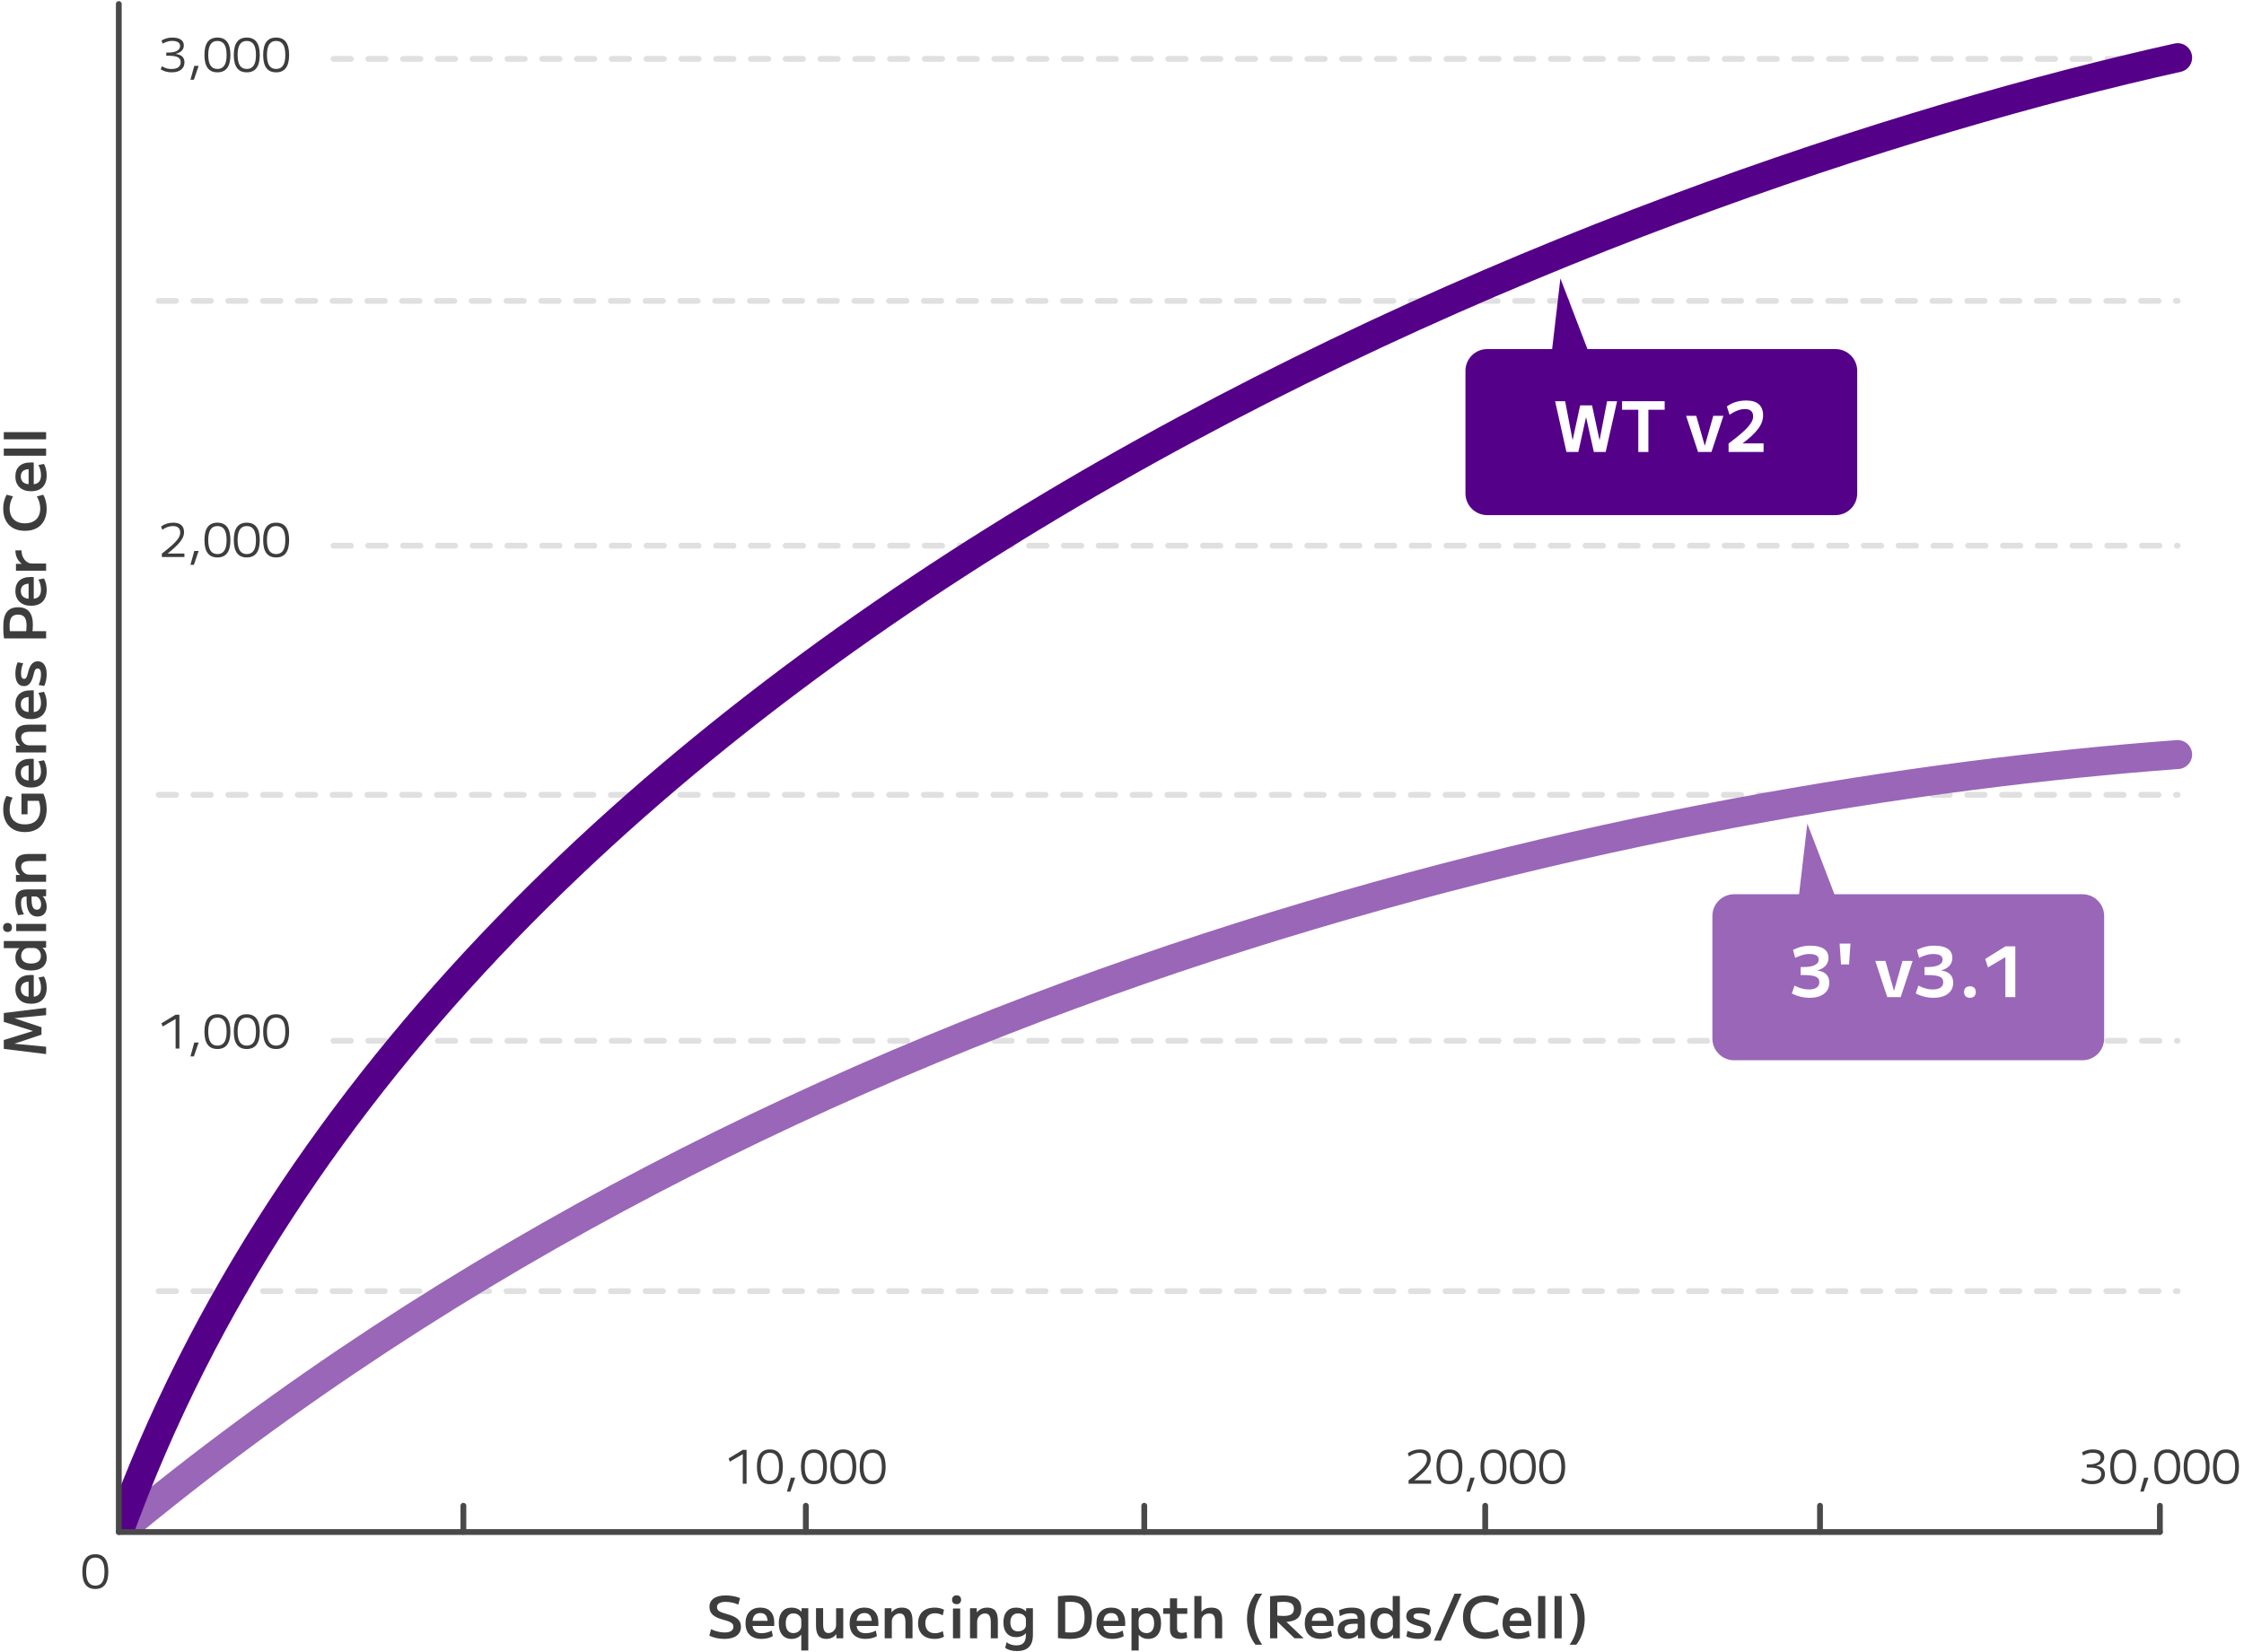 <?xml version="1.0" encoding="UTF-8" standalone="no"?><!DOCTYPE svg PUBLIC "-//W3C//DTD SVG 1.1//EN" "http://www.w3.org/Graphics/SVG/1.1/DTD/svg11.dtd"><svg width="100%" height="100%" viewBox="0 0 1613 1188" version="1.1" xmlns="http://www.w3.org/2000/svg" xmlns:xlink="http://www.w3.org/1999/xlink" xml:space="preserve" xmlns:serif="http://www.serif.com/" style="fill-rule:evenodd;clip-rule:evenodd;stroke-linecap:round;stroke-linejoin:round;stroke-miterlimit:1.5;"><g id="technology-sensitivity-graph"><rect x="-126.556" y="-110.092" width="1940" height="1516" style="fill:#fff;"/><path d="M333.084,1082.65l-0,18.75" style="fill:none;stroke:#494949;stroke-width:4.17px;"/><path d="M579.239,1082.65l0,18.75" style="fill:none;stroke:#494949;stroke-width:4.17px;"/><path d="M822.509,1082.65l-0,18.75" style="fill:none;stroke:#494949;stroke-width:4.17px;"/><path d="M1067.58,1082.65l0,18.75" style="fill:none;stroke:#494949;stroke-width:4.17px;"/><path d="M1308.23,1082.65l0,18.75" style="fill:none;stroke:#494949;stroke-width:4.17px;"/><path d="M1552.54,1082.65l-0,18.75" style="fill:none;stroke:#494949;stroke-width:4.17px;"/><g opacity="0.5"><path d="M114.053,928.358l1451.24,-0" style="fill:none;stroke:#c1c1c1;stroke-width:4.17px;stroke-dasharray:12.5,12.5,0,0,0,0;"/><path d="M239.713,748.358l1325.58,-0" style="fill:none;stroke:#c1c1c1;stroke-width:4.17px;stroke-dasharray:12.5,12.5,0,0,0,0;"/><path d="M114.053,571.502l1451.24,0" style="fill:none;stroke:#c1c1c1;stroke-width:4.17px;stroke-dasharray:12.5,12.5,0,0,0,0;"/><path d="M239.713,392.358l1325.58,-0" style="fill:none;stroke:#c1c1c1;stroke-width:4.17px;stroke-dasharray:12.5,12.5,0,0,0,0;"/><path d="M114.053,216.358l1451.24,-0" style="fill:none;stroke:#c1c1c1;stroke-width:4.17px;stroke-dasharray:12.5,12.5,0,0,0,0;"/><path d="M239.713,42.358l1325.58,-0" style="fill:none;stroke:#c1c1c1;stroke-width:4.17px;stroke-dasharray:12.5,12.5,0,0,0,0;"/></g><path d="M85.39,1101.55c485.218,-402.94 1108.15,-531.497 1479.9,-559.013" style="fill:none;stroke:#9966b8;stroke-width:20.83px;"/><path d="M85.39,1101.55c240.293,-662.5 1089.39,-973.27 1479.9,-1060.09" style="fill:none;stroke:#508;stroke-width:20.83px;"/><path d="M85.39,1101.55l0,-37.192l-30.86,0l0,59.324l55.298,0l0,-22.132l-24.438,0Z" style="fill:#fff;"/><path d="M85.39,1101.55l1467.15,0" style="fill:none;stroke:#494949;stroke-width:4.17px;"/><path d="M85.39,1101.55l0,-1098.65" style="fill:none;stroke:#494949;stroke-width:4.17px;"/><path d="M126.22,753.92l-0,-21.234l-0.067,0l-9.233,5.4l-0.867,-2.333l10.167,-6.167l2.733,0l0,24.334l-2.733,-0Z" style="fill:#3d3d3d;fill-rule:nonzero;"/><path d="M136.886,759.586l2.767,-10l3.133,0l-3.433,10l-2.467,0Z" style="fill:#3d3d3d;fill-rule:nonzero;"/><path d="M156.286,754.253c-3.133,0 -5.472,-1.039 -7.016,-3.117c-1.545,-2.077 -2.317,-5.205 -2.317,-9.383c0,-4.178 0.772,-7.306 2.317,-9.383c1.544,-2.078 3.883,-3.117 7.016,-3.117c3.112,0 5.445,1.039 7,3.117c1.556,2.077 2.334,5.205 2.334,9.383c-0,4.178 -0.778,7.306 -2.334,9.383c-1.555,2.078 -3.888,3.117 -7,3.117Zm0,-2.433c2.223,-0 3.878,-0.828 4.967,-2.484c1.089,-1.655 1.633,-4.183 1.633,-7.583c0,-3.4 -0.544,-5.928 -1.633,-7.583c-1.089,-1.656 -2.744,-2.484 -4.967,-2.484c-2.222,0 -3.877,0.828 -4.966,2.484c-1.089,1.655 -1.634,4.183 -1.634,7.583c0,3.4 0.545,5.928 1.634,7.583c1.089,1.656 2.744,2.484 4.966,2.484Z" style="fill:#3d3d3d;fill-rule:nonzero;"/><path d="M177.386,754.253c-3.133,0 -5.472,-1.039 -7.016,-3.117c-1.545,-2.077 -2.317,-5.205 -2.317,-9.383c0,-4.178 0.772,-7.306 2.317,-9.383c1.544,-2.078 3.883,-3.117 7.016,-3.117c3.112,0 5.445,1.039 7,3.117c1.556,2.077 2.334,5.205 2.334,9.383c-0,4.178 -0.778,7.306 -2.334,9.383c-1.555,2.078 -3.888,3.117 -7,3.117Zm0,-2.433c2.223,-0 3.878,-0.828 4.967,-2.484c1.089,-1.655 1.633,-4.183 1.633,-7.583c0,-3.4 -0.544,-5.928 -1.633,-7.583c-1.089,-1.656 -2.744,-2.484 -4.967,-2.484c-2.222,0 -3.877,0.828 -4.966,2.484c-1.089,1.655 -1.634,4.183 -1.634,7.583c0,3.4 0.545,5.928 1.634,7.583c1.089,1.656 2.744,2.484 4.966,2.484Z" style="fill:#3d3d3d;fill-rule:nonzero;"/><path d="M198.486,754.253c-3.133,0 -5.472,-1.039 -7.016,-3.117c-1.545,-2.077 -2.317,-5.205 -2.317,-9.383c0,-4.178 0.772,-7.306 2.317,-9.383c1.544,-2.078 3.883,-3.117 7.016,-3.117c3.112,0 5.445,1.039 7,3.117c1.556,2.077 2.334,5.205 2.334,9.383c-0,4.178 -0.778,7.306 -2.334,9.383c-1.555,2.078 -3.888,3.117 -7,3.117Zm0,-2.433c2.223,-0 3.878,-0.828 4.967,-2.484c1.089,-1.655 1.633,-4.183 1.633,-7.583c0,-3.4 -0.544,-5.928 -1.633,-7.583c-1.089,-1.656 -2.744,-2.484 -4.967,-2.484c-2.222,0 -3.877,0.828 -4.966,2.484c-1.089,1.655 -1.634,4.183 -1.634,7.583c0,3.4 0.545,5.928 1.634,7.583c1.089,1.656 2.744,2.484 4.966,2.484Z" style="fill:#3d3d3d;fill-rule:nonzero;"/><path d="M68.521,1142.51c-3.133,0 -5.472,-1.039 -7.017,-3.117c-1.544,-2.077 -2.316,-5.205 -2.316,-9.383c-0,-4.178 0.772,-7.305 2.316,-9.383c1.545,-2.078 3.884,-3.117 7.017,-3.117c3.111,0 5.444,1.039 7,3.117c1.556,2.078 2.333,5.205 2.333,9.383c0,4.178 -0.777,7.306 -2.333,9.383c-1.556,2.078 -3.889,3.117 -7,3.117Zm-0,-2.433c2.222,-0 3.878,-0.828 4.967,-2.484c1.089,-1.655 1.633,-4.183 1.633,-7.583c-0,-3.4 -0.544,-5.928 -1.633,-7.583c-1.089,-1.656 -2.745,-2.484 -4.967,-2.484c-2.222,0 -3.878,0.828 -4.967,2.484c-1.089,1.655 -1.633,4.183 -1.633,7.583c-0,3.4 0.544,5.928 1.633,7.583c1.089,1.656 2.745,2.484 4.967,2.484Z" style="fill:#3d3d3d;fill-rule:nonzero;"/><path d="M116.353,398.045c2.489,-1.933 4.578,-3.633 6.267,-5.1c1.689,-1.466 3.039,-2.777 4.05,-3.933c1.011,-1.155 1.744,-2.217 2.2,-3.183c0.455,-0.967 0.683,-1.906 0.683,-2.817c0,-3.178 -1.767,-4.767 -5.3,-4.767c-2.489,0 -5.022,0.889 -7.6,2.667l-0.9,-2.333c2.556,-1.845 5.511,-2.767 8.867,-2.767c2.511,0 4.416,0.584 5.716,1.753c1.3,1.168 1.95,2.887 1.95,5.158c0,1.068 -0.211,2.141 -0.633,3.221c-0.422,1.079 -1.094,2.22 -2.017,3.422c-0.922,1.202 -2.138,2.509 -3.65,3.922c-1.511,1.413 -3.355,2.988 -5.533,4.724l12.1,0l0,2.467l-16.2,-0l0,-2.434Z" style="fill:#3d3d3d;fill-rule:nonzero;"/><path d="M136.886,406.145l2.767,-10l3.133,0l-3.433,10l-2.467,0Z" style="fill:#3d3d3d;fill-rule:nonzero;"/><path d="M156.286,400.812c-3.133,0 -5.472,-1.039 -7.016,-3.117c-1.545,-2.077 -2.317,-5.205 -2.317,-9.383c0,-4.178 0.772,-7.305 2.317,-9.383c1.544,-2.078 3.883,-3.117 7.016,-3.117c3.112,0 5.445,1.039 7,3.117c1.556,2.078 2.334,5.205 2.334,9.383c-0,4.178 -0.778,7.306 -2.334,9.383c-1.555,2.078 -3.888,3.117 -7,3.117Zm0,-2.433c2.223,-0 3.878,-0.828 4.967,-2.484c1.089,-1.655 1.633,-4.183 1.633,-7.583c0,-3.4 -0.544,-5.928 -1.633,-7.583c-1.089,-1.656 -2.744,-2.484 -4.967,-2.484c-2.222,0 -3.877,0.828 -4.966,2.484c-1.089,1.655 -1.634,4.183 -1.634,7.583c0,3.4 0.545,5.928 1.634,7.583c1.089,1.656 2.744,2.484 4.966,2.484Z" style="fill:#3d3d3d;fill-rule:nonzero;"/><path d="M177.386,400.812c-3.133,0 -5.472,-1.039 -7.016,-3.117c-1.545,-2.077 -2.317,-5.205 -2.317,-9.383c0,-4.178 0.772,-7.305 2.317,-9.383c1.544,-2.078 3.883,-3.117 7.016,-3.117c3.112,0 5.445,1.039 7,3.117c1.556,2.078 2.334,5.205 2.334,9.383c-0,4.178 -0.778,7.306 -2.334,9.383c-1.555,2.078 -3.888,3.117 -7,3.117Zm0,-2.433c2.223,-0 3.878,-0.828 4.967,-2.484c1.089,-1.655 1.633,-4.183 1.633,-7.583c0,-3.4 -0.544,-5.928 -1.633,-7.583c-1.089,-1.656 -2.744,-2.484 -4.967,-2.484c-2.222,0 -3.877,0.828 -4.966,2.484c-1.089,1.655 -1.634,4.183 -1.634,7.583c0,3.4 0.545,5.928 1.634,7.583c1.089,1.656 2.744,2.484 4.966,2.484Z" style="fill:#3d3d3d;fill-rule:nonzero;"/><path d="M198.486,400.812c-3.133,0 -5.472,-1.039 -7.016,-3.117c-1.545,-2.077 -2.317,-5.205 -2.317,-9.383c0,-4.178 0.772,-7.305 2.317,-9.383c1.544,-2.078 3.883,-3.117 7.016,-3.117c3.112,0 5.445,1.039 7,3.117c1.556,2.078 2.334,5.205 2.334,9.383c-0,4.178 -0.778,7.306 -2.334,9.383c-1.555,2.078 -3.888,3.117 -7,3.117Zm0,-2.433c2.223,-0 3.878,-0.828 4.967,-2.484c1.089,-1.655 1.633,-4.183 1.633,-7.583c0,-3.4 -0.544,-5.928 -1.633,-7.583c-1.089,-1.656 -2.744,-2.484 -4.967,-2.484c-2.222,0 -3.877,0.828 -4.966,2.484c-1.089,1.655 -1.634,4.183 -1.634,7.583c0,3.4 0.545,5.928 1.634,7.583c1.089,1.656 2.744,2.484 4.966,2.484Z" style="fill:#3d3d3d;fill-rule:nonzero;"/><path d="M123.353,52.012c-1.4,0 -2.722,-0.167 -3.967,-0.5c-1.244,-0.333 -2.533,-0.878 -3.866,-1.633l0.833,-2.267c1.178,0.711 2.311,1.222 3.4,1.533c1.089,0.312 2.256,0.467 3.5,0.467c2.133,0 3.772,-0.422 4.917,-1.267c1.144,-0.844 1.716,-2.066 1.716,-3.666c0,-1.622 -0.683,-2.795 -2.05,-3.517c-1.366,-0.722 -3.605,-1.083 -6.716,-1.083l-1.6,-0l-0,-2.3l1.6,-0c2.6,-0 4.639,-0.417 6.116,-1.25c1.478,-0.834 2.217,-1.984 2.217,-3.45c0,-1.178 -0.494,-2.084 -1.483,-2.717c-0.989,-0.633 -2.406,-0.95 -4.25,-0.95c-0.778,0 -1.517,0.067 -2.217,0.2c-0.7,0.133 -1.422,0.339 -2.167,0.617c-0.744,0.278 -1.572,0.65 -2.483,1.116l-0.733,-2.266c0.911,-0.489 1.783,-0.884 2.616,-1.184c0.834,-0.3 1.678,-0.522 2.534,-0.666c0.855,-0.145 1.75,-0.217 2.683,-0.217c2.622,0 4.639,0.495 6.05,1.483c1.411,0.989 2.117,2.384 2.117,4.184c-0,1.489 -0.495,2.75 -1.484,3.783c-0.988,1.033 -2.427,1.783 -4.316,2.25l-0,0.067c2.111,0.289 3.683,0.928 4.716,1.916c1.034,0.989 1.55,2.362 1.55,4.117c0,2.267 -0.811,4.033 -2.433,5.3c-1.622,1.267 -3.889,1.9 -6.8,1.9Z" style="fill:#3d3d3d;fill-rule:nonzero;"/><path d="M136.886,57.345l2.767,-10l3.133,0l-3.433,10l-2.467,0Z" style="fill:#3d3d3d;fill-rule:nonzero;"/><path d="M156.286,52.012c-3.133,0 -5.472,-1.039 -7.016,-3.117c-1.545,-2.077 -2.317,-5.205 -2.317,-9.383c0,-4.178 0.772,-7.305 2.317,-9.383c1.544,-2.078 3.883,-3.117 7.016,-3.117c3.112,0 5.445,1.039 7,3.117c1.556,2.078 2.334,5.205 2.334,9.383c-0,4.178 -0.778,7.306 -2.334,9.383c-1.555,2.078 -3.888,3.117 -7,3.117Zm0,-2.433c2.223,-0 3.878,-0.828 4.967,-2.484c1.089,-1.655 1.633,-4.183 1.633,-7.583c0,-3.4 -0.544,-5.928 -1.633,-7.583c-1.089,-1.656 -2.744,-2.484 -4.967,-2.484c-2.222,0 -3.877,0.828 -4.966,2.484c-1.089,1.655 -1.634,4.183 -1.634,7.583c0,3.4 0.545,5.928 1.634,7.583c1.089,1.656 2.744,2.484 4.966,2.484Z" style="fill:#3d3d3d;fill-rule:nonzero;"/><path d="M177.386,52.012c-3.133,0 -5.472,-1.039 -7.016,-3.117c-1.545,-2.077 -2.317,-5.205 -2.317,-9.383c0,-4.178 0.772,-7.305 2.317,-9.383c1.544,-2.078 3.883,-3.117 7.016,-3.117c3.112,0 5.445,1.039 7,3.117c1.556,2.078 2.334,5.205 2.334,9.383c-0,4.178 -0.778,7.306 -2.334,9.383c-1.555,2.078 -3.888,3.117 -7,3.117Zm0,-2.433c2.223,-0 3.878,-0.828 4.967,-2.484c1.089,-1.655 1.633,-4.183 1.633,-7.583c0,-3.4 -0.544,-5.928 -1.633,-7.583c-1.089,-1.656 -2.744,-2.484 -4.967,-2.484c-2.222,0 -3.877,0.828 -4.966,2.484c-1.089,1.655 -1.634,4.183 -1.634,7.583c0,3.4 0.545,5.928 1.634,7.583c1.089,1.656 2.744,2.484 4.966,2.484Z" style="fill:#3d3d3d;fill-rule:nonzero;"/><path d="M198.486,52.012c-3.133,0 -5.472,-1.039 -7.016,-3.117c-1.545,-2.077 -2.317,-5.205 -2.317,-9.383c0,-4.178 0.772,-7.305 2.317,-9.383c1.544,-2.078 3.883,-3.117 7.016,-3.117c3.112,0 5.445,1.039 7,3.117c1.556,2.078 2.334,5.205 2.334,9.383c-0,4.178 -0.778,7.306 -2.334,9.383c-1.555,2.078 -3.888,3.117 -7,3.117Zm0,-2.433c2.223,-0 3.878,-0.828 4.967,-2.484c1.089,-1.655 1.633,-4.183 1.633,-7.583c0,-3.4 -0.544,-5.928 -1.633,-7.583c-1.089,-1.656 -2.744,-2.484 -4.967,-2.484c-2.222,0 -3.877,0.828 -4.966,2.484c-1.089,1.655 -1.634,4.183 -1.634,7.583c0,3.4 0.545,5.928 1.634,7.583c1.089,1.656 2.744,2.484 4.966,2.484Z" style="fill:#3d3d3d;fill-rule:nonzero;"/><path d="M533.903,1066.81l0,-21.234l-0.066,0l-9.234,5.4l-0.866,-2.333l10.166,-6.167l2.734,0l-0,24.334l-2.734,-0Z" style="fill:#3d3d3d;fill-rule:nonzero;"/><path d="M553.403,1067.15c-3.133,-0 -5.472,-1.039 -7.016,-3.117c-1.545,-2.078 -2.317,-5.205 -2.317,-9.383c0,-4.178 0.772,-7.306 2.317,-9.383c1.544,-2.078 3.883,-3.117 7.016,-3.117c3.112,-0 5.445,1.039 7,3.117c1.556,2.077 2.334,5.205 2.334,9.383c-0,4.178 -0.778,7.305 -2.334,9.383c-1.555,2.078 -3.888,3.117 -7,3.117Zm0,-2.433c2.223,-0 3.878,-0.828 4.967,-2.484c1.089,-1.655 1.633,-4.183 1.633,-7.583c0,-3.4 -0.544,-5.928 -1.633,-7.583c-1.089,-1.656 -2.744,-2.484 -4.967,-2.484c-2.222,0 -3.877,0.828 -4.966,2.484c-1.089,1.655 -1.634,4.183 -1.634,7.583c0,3.4 0.545,5.928 1.634,7.583c1.089,1.656 2.744,2.484 4.966,2.484Z" style="fill:#3d3d3d;fill-rule:nonzero;"/><path d="M565.67,1072.48l2.767,-10l3.133,0l-3.433,10l-2.467,0Z" style="fill:#3d3d3d;fill-rule:nonzero;"/><path d="M585.07,1067.15c-3.133,-0 -5.472,-1.039 -7.017,-3.117c-1.544,-2.078 -2.316,-5.205 -2.316,-9.383c-0,-4.178 0.772,-7.306 2.316,-9.383c1.545,-2.078 3.884,-3.117 7.017,-3.117c3.111,-0 5.445,1.039 7,3.117c1.556,2.077 2.333,5.205 2.333,9.383c0,4.178 -0.777,7.305 -2.333,9.383c-1.555,2.078 -3.889,3.117 -7,3.117Zm0,-2.433c2.222,-0 3.878,-0.828 4.967,-2.484c1.089,-1.655 1.633,-4.183 1.633,-7.583c0,-3.4 -0.544,-5.928 -1.633,-7.583c-1.089,-1.656 -2.745,-2.484 -4.967,-2.484c-2.222,0 -3.878,0.828 -4.967,2.484c-1.088,1.655 -1.633,4.183 -1.633,7.583c0,3.4 0.545,5.928 1.633,7.583c1.089,1.656 2.745,2.484 4.967,2.484Z" style="fill:#3d3d3d;fill-rule:nonzero;"/><path d="M606.17,1067.15c-3.133,-0 -5.472,-1.039 -7.017,-3.117c-1.544,-2.078 -2.316,-5.205 -2.316,-9.383c-0,-4.178 0.772,-7.306 2.316,-9.383c1.545,-2.078 3.884,-3.117 7.017,-3.117c3.111,-0 5.445,1.039 7,3.117c1.556,2.077 2.333,5.205 2.333,9.383c0,4.178 -0.777,7.305 -2.333,9.383c-1.555,2.078 -3.889,3.117 -7,3.117Zm0,-2.433c2.222,-0 3.878,-0.828 4.967,-2.484c1.089,-1.655 1.633,-4.183 1.633,-7.583c0,-3.4 -0.544,-5.928 -1.633,-7.583c-1.089,-1.656 -2.745,-2.484 -4.967,-2.484c-2.222,0 -3.878,0.828 -4.967,2.484c-1.088,1.655 -1.633,4.183 -1.633,7.583c0,3.4 0.545,5.928 1.633,7.583c1.089,1.656 2.745,2.484 4.967,2.484Z" style="fill:#3d3d3d;fill-rule:nonzero;"/><path d="M627.27,1067.15c-3.133,-0 -5.472,-1.039 -7.017,-3.117c-1.544,-2.078 -2.316,-5.205 -2.316,-9.383c-0,-4.178 0.772,-7.306 2.316,-9.383c1.545,-2.078 3.884,-3.117 7.017,-3.117c3.111,-0 5.445,1.039 7,3.117c1.556,2.077 2.333,5.205 2.333,9.383c0,4.178 -0.777,7.305 -2.333,9.383c-1.555,2.078 -3.889,3.117 -7,3.117Zm0,-2.433c2.222,-0 3.878,-0.828 4.967,-2.484c1.089,-1.655 1.633,-4.183 1.633,-7.583c0,-3.4 -0.544,-5.928 -1.633,-7.583c-1.089,-1.656 -2.745,-2.484 -4.967,-2.484c-2.222,0 -3.878,0.828 -4.967,2.484c-1.088,1.655 -1.633,4.183 -1.633,7.583c0,3.4 0.545,5.928 1.633,7.583c1.089,1.656 2.745,2.484 4.967,2.484Z" style="fill:#3d3d3d;fill-rule:nonzero;"/><path d="M1012.49,1064.38c2.489,-1.933 4.578,-3.633 6.266,-5.1c1.689,-1.466 3.039,-2.778 4.05,-3.933c1.012,-1.156 1.745,-2.217 2.2,-3.183c0.456,-0.967 0.684,-1.906 0.684,-2.817c-0,-3.178 -1.767,-4.767 -5.3,-4.767c-2.489,0 -5.022,0.889 -7.6,2.667l-0.9,-2.333c2.555,-1.845 5.511,-2.767 8.866,-2.767c2.512,-0 4.417,0.584 5.717,1.753c1.3,1.168 1.95,2.887 1.95,5.157c0,1.068 -0.211,2.142 -0.633,3.222c-0.422,1.079 -1.095,2.22 -2.017,3.422c-0.922,1.201 -2.139,2.509 -3.65,3.922c-1.511,1.413 -3.355,2.988 -5.533,4.724l12.1,-0l-0,2.467l-16.2,-0l-0,-2.434Z" style="fill:#3d3d3d;fill-rule:nonzero;"/><path d="M1041.85,1067.15c-3.133,-0 -5.472,-1.039 -7.016,-3.117c-1.545,-2.078 -2.317,-5.205 -2.317,-9.383c0,-4.178 0.772,-7.306 2.317,-9.383c1.544,-2.078 3.883,-3.117 7.016,-3.117c3.112,-0 5.445,1.039 7,3.117c1.556,2.077 2.334,5.205 2.334,9.383c-0,4.178 -0.778,7.305 -2.334,9.383c-1.555,2.078 -3.888,3.117 -7,3.117Zm0,-2.433c2.223,-0 3.878,-0.828 4.967,-2.484c1.089,-1.655 1.633,-4.183 1.633,-7.583c0,-3.4 -0.544,-5.928 -1.633,-7.583c-1.089,-1.656 -2.744,-2.484 -4.967,-2.484c-2.222,0 -3.877,0.828 -4.966,2.484c-1.089,1.655 -1.634,4.183 -1.634,7.583c0,3.4 0.545,5.928 1.634,7.583c1.089,1.656 2.744,2.484 4.966,2.484Z" style="fill:#3d3d3d;fill-rule:nonzero;"/><path d="M1054.12,1072.48l2.767,-10l3.133,0l-3.433,10l-2.467,0Z" style="fill:#3d3d3d;fill-rule:nonzero;"/><path d="M1073.52,1067.15c-3.133,-0 -5.472,-1.039 -7.017,-3.117c-1.544,-2.078 -2.316,-5.205 -2.316,-9.383c-0,-4.178 0.772,-7.306 2.316,-9.383c1.545,-2.078 3.884,-3.117 7.017,-3.117c3.111,-0 5.445,1.039 7,3.117c1.556,2.077 2.333,5.205 2.333,9.383c0,4.178 -0.777,7.305 -2.333,9.383c-1.555,2.078 -3.889,3.117 -7,3.117Zm0,-2.433c2.222,-0 3.878,-0.828 4.967,-2.484c1.089,-1.655 1.633,-4.183 1.633,-7.583c0,-3.4 -0.544,-5.928 -1.633,-7.583c-1.089,-1.656 -2.745,-2.484 -4.967,-2.484c-2.222,0 -3.878,0.828 -4.967,2.484c-1.088,1.655 -1.633,4.183 -1.633,7.583c0,3.4 0.545,5.928 1.633,7.583c1.089,1.656 2.745,2.484 4.967,2.484Z" style="fill:#3d3d3d;fill-rule:nonzero;"/><path d="M1094.62,1067.15c-3.133,-0 -5.472,-1.039 -7.017,-3.117c-1.544,-2.078 -2.316,-5.205 -2.316,-9.383c-0,-4.178 0.772,-7.306 2.316,-9.383c1.545,-2.078 3.884,-3.117 7.017,-3.117c3.111,-0 5.445,1.039 7,3.117c1.556,2.077 2.333,5.205 2.333,9.383c0,4.178 -0.777,7.305 -2.333,9.383c-1.555,2.078 -3.889,3.117 -7,3.117Zm0,-2.433c2.222,-0 3.878,-0.828 4.967,-2.484c1.089,-1.655 1.633,-4.183 1.633,-7.583c0,-3.4 -0.544,-5.928 -1.633,-7.583c-1.089,-1.656 -2.745,-2.484 -4.967,-2.484c-2.222,0 -3.878,0.828 -4.967,2.484c-1.088,1.655 -1.633,4.183 -1.633,7.583c0,3.4 0.545,5.928 1.633,7.583c1.089,1.656 2.745,2.484 4.967,2.484Z" style="fill:#3d3d3d;fill-rule:nonzero;"/><path d="M1115.72,1067.15c-3.133,-0 -5.472,-1.039 -7.017,-3.117c-1.544,-2.078 -2.316,-5.205 -2.316,-9.383c-0,-4.178 0.772,-7.306 2.316,-9.383c1.545,-2.078 3.884,-3.117 7.017,-3.117c3.111,-0 5.445,1.039 7,3.117c1.556,2.077 2.333,5.205 2.333,9.383c0,4.178 -0.777,7.305 -2.333,9.383c-1.555,2.078 -3.889,3.117 -7,3.117Zm0,-2.433c2.222,-0 3.878,-0.828 4.967,-2.484c1.089,-1.655 1.633,-4.183 1.633,-7.583c0,-3.4 -0.544,-5.928 -1.633,-7.583c-1.089,-1.656 -2.745,-2.484 -4.967,-2.484c-2.222,0 -3.878,0.828 -4.967,2.484c-1.088,1.655 -1.633,4.183 -1.633,7.583c0,3.4 0.545,5.928 1.633,7.583c1.089,1.656 2.745,2.484 4.967,2.484Z" style="fill:#3d3d3d;fill-rule:nonzero;"/><path d="M1503.81,1067.15c-1.4,-0 -2.722,-0.167 -3.966,-0.5c-1.245,-0.333 -2.534,-0.878 -3.867,-1.633l0.833,-2.267c1.178,0.711 2.311,1.222 3.4,1.533c1.089,0.311 2.256,0.467 3.5,0.467c2.134,-0 3.773,-0.422 4.917,-1.267c1.144,-0.844 1.717,-2.066 1.717,-3.666c-0,-1.623 -0.684,-2.795 -2.05,-3.517c-1.367,-0.722 -3.606,-1.083 -6.717,-1.083l-1.6,-0l0,-2.3l1.6,-0c2.6,-0 4.639,-0.417 6.117,-1.25c1.477,-0.834 2.216,-1.984 2.216,-3.45c0,-1.178 -0.494,-2.084 -1.483,-2.717c-0.989,-0.633 -2.406,-0.95 -4.25,-0.95c-0.778,-0 -1.517,0.067 -2.217,0.2c-0.7,0.133 -1.422,0.339 -2.166,0.617c-0.745,0.277 -1.573,0.65 -2.484,1.116l-0.733,-2.266c0.911,-0.489 1.783,-0.884 2.617,-1.184c0.833,-0.3 1.677,-0.522 2.533,-0.666c0.856,-0.145 1.75,-0.217 2.683,-0.217c2.623,-0 4.639,0.494 6.05,1.483c1.411,0.989 2.117,2.384 2.117,4.184c0,1.488 -0.494,2.75 -1.483,3.783c-0.989,1.033 -2.428,1.783 -4.317,2.25l0,0.067c2.111,0.288 3.683,0.927 4.717,1.916c1.033,0.989 1.55,2.361 1.55,4.117c-0,2.267 -0.811,4.033 -2.434,5.3c-1.622,1.267 -3.889,1.9 -6.8,1.9Z" style="fill:#3d3d3d;fill-rule:nonzero;"/><path d="M1526.18,1067.15c-3.133,-0 -5.472,-1.039 -7.017,-3.117c-1.544,-2.078 -2.316,-5.205 -2.316,-9.383c-0,-4.178 0.772,-7.306 2.316,-9.383c1.545,-2.078 3.884,-3.117 7.017,-3.117c3.111,-0 5.444,1.039 7,3.117c1.556,2.077 2.333,5.205 2.333,9.383c0,4.178 -0.777,7.305 -2.333,9.383c-1.556,2.078 -3.889,3.117 -7,3.117Zm0,-2.433c2.222,-0 3.878,-0.828 4.967,-2.484c1.089,-1.655 1.633,-4.183 1.633,-7.583c0,-3.4 -0.544,-5.928 -1.633,-7.583c-1.089,-1.656 -2.745,-2.484 -4.967,-2.484c-2.222,0 -3.878,0.828 -4.967,2.484c-1.089,1.655 -1.633,4.183 -1.633,7.583c0,3.4 0.544,5.928 1.633,7.583c1.089,1.656 2.745,2.484 4.967,2.484Z" style="fill:#3d3d3d;fill-rule:nonzero;"/><path d="M1538.44,1072.48l2.766,-10l3.134,0l-3.434,10l-2.466,0Z" style="fill:#3d3d3d;fill-rule:nonzero;"/><path d="M1557.84,1067.15c-3.134,-0 -5.473,-1.039 -7.017,-3.117c-1.544,-2.078 -2.317,-5.205 -2.317,-9.383c0,-4.178 0.773,-7.306 2.317,-9.383c1.544,-2.078 3.883,-3.117 7.017,-3.117c3.111,-0 5.444,1.039 7,3.117c1.555,2.077 2.333,5.205 2.333,9.383c0,4.178 -0.778,7.305 -2.333,9.383c-1.556,2.078 -3.889,3.117 -7,3.117Zm-0,-2.433c2.222,-0 3.877,-0.828 4.966,-2.484c1.089,-1.655 1.634,-4.183 1.634,-7.583c-0,-3.4 -0.545,-5.928 -1.634,-7.583c-1.089,-1.656 -2.744,-2.484 -4.966,-2.484c-2.223,0 -3.878,0.828 -4.967,2.484c-1.089,1.655 -1.633,4.183 -1.633,7.583c-0,3.4 0.544,5.928 1.633,7.583c1.089,1.656 2.744,2.484 4.967,2.484Z" style="fill:#3d3d3d;fill-rule:nonzero;"/><path d="M1578.94,1067.15c-3.134,-0 -5.473,-1.039 -7.017,-3.117c-1.544,-2.078 -2.317,-5.205 -2.317,-9.383c0,-4.178 0.773,-7.306 2.317,-9.383c1.544,-2.078 3.883,-3.117 7.017,-3.117c3.111,-0 5.444,1.039 7,3.117c1.555,2.077 2.333,5.205 2.333,9.383c0,4.178 -0.778,7.305 -2.333,9.383c-1.556,2.078 -3.889,3.117 -7,3.117Zm-0,-2.433c2.222,-0 3.877,-0.828 4.966,-2.484c1.089,-1.655 1.634,-4.183 1.634,-7.583c-0,-3.4 -0.545,-5.928 -1.634,-7.583c-1.089,-1.656 -2.744,-2.484 -4.966,-2.484c-2.223,0 -3.878,0.828 -4.967,2.484c-1.089,1.655 -1.633,4.183 -1.633,7.583c-0,3.4 0.544,5.928 1.633,7.583c1.089,1.656 2.744,2.484 4.967,2.484Z" style="fill:#3d3d3d;fill-rule:nonzero;"/><path d="M1600.04,1067.15c-3.134,-0 -5.473,-1.039 -7.017,-3.117c-1.544,-2.078 -2.317,-5.205 -2.317,-9.383c0,-4.178 0.773,-7.306 2.317,-9.383c1.544,-2.078 3.883,-3.117 7.017,-3.117c3.111,-0 5.444,1.039 7,3.117c1.555,2.077 2.333,5.205 2.333,9.383c0,4.178 -0.778,7.305 -2.333,9.383c-1.556,2.078 -3.889,3.117 -7,3.117Zm-0,-2.433c2.222,-0 3.877,-0.828 4.966,-2.484c1.089,-1.655 1.634,-4.183 1.634,-7.583c-0,-3.4 -0.545,-5.928 -1.634,-7.583c-1.089,-1.656 -2.744,-2.484 -4.966,-2.484c-2.223,0 -3.878,0.828 -4.967,2.484c-1.089,1.655 -1.633,4.183 -1.633,7.583c-0,3.4 0.544,5.928 1.633,7.583c1.089,1.656 2.744,2.484 4.967,2.484Z" style="fill:#3d3d3d;fill-rule:nonzero;"/><path d="M33.141,757.914l-30.417,-3.75l0,-6.375l20.875,-6.458l0,-0.083l-20.875,-6.5l0,-6.375l30.417,-3.75l-0,5.291l-22.709,2.167l0,0.083l19.375,6.417l0,5.375l-19.375,6.417l0,0.083l22.709,2.167l-0,5.291Z" style="fill:#3d3d3d;fill-rule:nonzero;"/><path d="M33.557,710.206c0,3.694 -0.972,6.535 -2.916,8.521c-1.945,1.986 -4.722,2.979 -8.334,2.979c-3.5,-0 -6.25,-0.949 -8.25,-2.848c-2,-1.899 -3,-4.498 -3,-7.797c0,-3.188 0.945,-5.655 2.834,-7.402c1.889,-1.746 4.569,-2.62 8.041,-2.62l1.292,0c0.472,0 0.82,0.028 1.042,0.084l-0,17.75l-3.709,-0l0,-13.834l1.125,0.75c-2.277,0 -3.965,0.438 -5.062,1.313c-1.097,0.875 -1.646,2.187 -1.646,3.937c0,1.861 0.577,3.271 1.729,4.229c1.153,0.959 2.854,1.438 5.104,1.438l1.459,-0c2.055,-0 3.604,-0.549 4.646,-1.646c1.041,-1.097 1.562,-2.729 1.562,-4.896c0,-1.277 -0.167,-2.555 -0.5,-3.833c-0.333,-1.278 -0.792,-2.431 -1.375,-3.458l4,-0.792c0.611,1.056 1.09,2.285 1.438,3.687c0.347,1.403 0.52,2.882 0.52,4.438Z" style="fill:#3d3d3d;fill-rule:nonzero;"/><path d="M33.557,688.599c0,2.896 -0.986,5.152 -2.958,6.768c-1.972,1.615 -4.736,2.422 -8.292,2.422c-3.555,0 -6.319,-0.807 -8.291,-2.422c-1.972,-1.616 -2.959,-3.872 -2.959,-6.768c0,-1.448 0.25,-2.757 0.75,-3.927c0.5,-1.17 1.237,-2.158 2.209,-2.966l-11.292,-0l0,-5.125l30.417,-0l-0,4.833l-2.542,0l0,0.084c0.945,0.807 1.674,1.831 2.188,3.071c0.514,1.239 0.77,2.582 0.77,4.03Zm-4.166,-1.31c-0,-1.083 -0.222,-2.048 -0.667,-2.896c-0.444,-0.847 -1.055,-1.52 -1.833,-2.02c-0.778,-0.5 -1.653,-0.75 -2.625,-0.75l-3.917,-0c-1,-0 -1.882,0.25 -2.646,0.75c-0.764,0.5 -1.368,1.166 -1.812,2c-0.445,0.833 -0.667,1.805 -0.667,2.916c0,1.75 0.611,3.104 1.833,4.063c1.223,0.958 2.973,1.437 5.25,1.437c2.278,0 4.028,-0.479 5.25,-1.437c1.223,-0.959 1.834,-2.313 1.834,-4.063Z" style="fill:#3d3d3d;fill-rule:nonzero;"/><path d="M33.141,669.456l-21.459,-0l0,-5.167l21.459,0l-0,5.167Zm-24.542,-2.583c0,1 -0.285,1.791 -0.854,2.375c-0.569,0.583 -1.34,0.875 -2.313,0.875c-0.972,-0 -1.75,-0.292 -2.333,-0.875c-0.583,-0.584 -0.875,-1.375 -0.875,-2.375c0,-1 0.292,-1.792 0.875,-2.375c0.583,-0.584 1.361,-0.875 2.333,-0.875c0.973,-0 1.744,0.291 2.313,0.875c0.569,0.583 0.854,1.375 0.854,2.375Z" style="fill:#3d3d3d;fill-rule:nonzero;"/><path d="M33.557,652.039c0,2.167 -0.59,3.868 -1.77,5.104c-1.181,1.237 -2.785,1.855 -4.813,1.855c-2.528,-0 -4.472,-0.986 -5.833,-2.959c-1.361,-1.972 -2.042,-4.777 -2.042,-8.416l0,-3.042c-1.444,-0 -2.465,0.375 -3.062,1.125c-0.598,0.75 -0.896,2.028 -0.896,3.833c-0,1.389 0.166,2.716 0.5,3.979c0.333,1.264 0.861,2.563 1.583,3.896l-4.167,0.625c-0.666,-1.361 -1.166,-2.784 -1.5,-4.271c-0.333,-1.486 -0.5,-3.104 -0.5,-4.854c0,-2.277 0.278,-4.104 0.834,-5.479c0.555,-1.375 1.451,-2.375 2.687,-3c1.236,-0.625 2.868,-0.937 4.896,-0.937l13.667,-0l-0,4.916l-2.5,0l-0,0.084c0.861,0.75 1.562,1.833 2.104,3.25c0.542,1.416 0.812,2.847 0.812,4.291Zm-4,-1.833c0,-1.028 -0.187,-1.972 -0.562,-2.833c-0.375,-0.861 -0.882,-1.542 -1.521,-2.042c-0.639,-0.5 -1.361,-0.75 -2.167,-0.75l-2.625,-0l0,2.292c0,2.389 0.313,4.187 0.938,5.395c0.625,1.209 1.576,1.813 2.854,1.813c0.945,-0 1.695,-0.333 2.25,-1c0.556,-0.667 0.833,-1.625 0.833,-2.875Z" style="fill:#3d3d3d;fill-rule:nonzero;"/><path d="M33.141,633.998l-21.667,-0l0,-4.875l2.917,-0l-0,-0.084c-1.139,-0.975 -1.979,-2.068 -2.521,-3.28c-0.542,-1.211 -0.813,-2.597 -0.813,-4.157c0,-2.646 0.764,-4.575 2.292,-5.787c1.528,-1.211 3.958,-1.817 7.292,-1.817l12.5,-0l-0,5.083l-11.542,-0c-2.139,-0 -3.729,0.333 -4.771,1c-1.041,0.667 -1.562,1.694 -1.562,3.083c-0,1.056 0.264,2.021 0.791,2.896c0.528,0.875 1.23,1.563 2.105,2.063c0.875,0.5 1.84,0.75 2.895,0.75l12.084,-0l-0,5.125Z" style="fill:#3d3d3d;fill-rule:nonzero;"/><path d="M33.557,581.748c0,3.444 -0.625,6.402 -1.875,8.875c-1.25,2.472 -3.041,4.368 -5.375,5.687c-2.333,1.32 -5.125,1.979 -8.375,1.979c-3.25,0 -6.041,-0.652 -8.375,-1.958c-2.333,-1.306 -4.125,-3.174 -5.375,-5.604c-1.25,-2.431 -1.875,-5.327 -1.875,-8.688c0,-1.861 0.202,-3.625 0.605,-5.291c0.402,-1.667 1.007,-3.153 1.812,-4.459l4.375,1.209c-0.694,1.166 -1.229,2.5 -1.604,4c-0.375,1.5 -0.563,3.014 -0.563,4.541c0,2.25 0.431,4.174 1.292,5.771c0.861,1.597 2.111,2.82 3.75,3.667c1.639,0.847 3.625,1.271 5.958,1.271c2.334,-0 4.32,-0.424 5.959,-1.271c1.639,-0.847 2.889,-2.097 3.75,-3.75c0.861,-1.653 1.291,-3.646 1.291,-5.979c0,-1.223 -0.118,-2.403 -0.354,-3.542c-0.236,-1.139 -0.59,-2.167 -1.062,-3.083l1.666,0.708l-9.375,-0l0,9.667l-4.375,-0l0,-14.834l15.75,0c0.75,1.473 1.334,3.188 1.75,5.146c0.417,1.958 0.625,3.938 0.625,5.938Z" style="fill:#3d3d3d;fill-rule:nonzero;"/><path d="M33.557,554.748c0,3.694 -0.972,6.534 -2.916,8.52c-1.945,1.987 -4.722,2.98 -8.334,2.98c-3.5,-0 -6.25,-0.95 -8.25,-2.849c-2,-1.899 -3,-4.497 -3,-7.797c0,-3.187 0.945,-5.655 2.834,-7.401c1.889,-1.747 4.569,-2.62 8.041,-2.62l1.292,-0c0.472,-0 0.82,0.028 1.042,0.083l-0,17.75l-3.709,0l0,-13.833l1.125,0.75c-2.277,-0 -3.965,0.437 -5.062,1.312c-1.097,0.875 -1.646,2.188 -1.646,3.938c0,1.861 0.577,3.271 1.729,4.229c1.153,0.958 2.854,1.438 5.104,1.438l1.459,-0c2.055,-0 3.604,-0.549 4.646,-1.646c1.041,-1.097 1.562,-2.729 1.562,-4.896c0,-1.278 -0.167,-2.556 -0.5,-3.833c-0.333,-1.278 -0.792,-2.431 -1.375,-3.459l4,-0.791c0.611,1.055 1.09,2.284 1.438,3.687c0.347,1.403 0.52,2.882 0.52,4.438Z" style="fill:#3d3d3d;fill-rule:nonzero;"/><path d="M33.141,541.039l-21.667,0l0,-4.875l2.917,0l-0,-0.083c-1.139,-0.975 -1.979,-2.069 -2.521,-3.28c-0.542,-1.212 -0.813,-2.598 -0.813,-4.158c0,-2.646 0.764,-4.575 2.292,-5.786c1.528,-1.212 3.958,-1.818 7.292,-1.818l12.5,0l-0,5.084l-11.542,-0c-2.139,-0 -3.729,0.333 -4.771,1c-1.041,0.666 -1.562,1.694 -1.562,3.083c-0,1.056 0.264,2.021 0.791,2.896c0.528,0.875 1.23,1.562 2.105,2.062c0.875,0.5 1.84,0.75 2.895,0.75l12.084,0l-0,5.125Z" style="fill:#3d3d3d;fill-rule:nonzero;"/><path d="M33.557,505.539c0,3.695 -0.972,6.535 -2.916,8.521c-1.945,1.986 -4.722,2.979 -8.334,2.979c-3.5,0 -6.25,-0.949 -8.25,-2.848c-2,-1.899 -3,-4.498 -3,-7.797c0,-3.188 0.945,-5.655 2.834,-7.402c1.889,-1.746 4.569,-2.619 8.041,-2.619l1.292,-0c0.472,-0 0.82,0.027 1.042,0.083l-0,17.75l-3.709,-0l0,-13.833l1.125,0.75c-2.277,-0 -3.965,0.437 -5.062,1.312c-1.097,0.875 -1.646,2.188 -1.646,3.938c0,1.861 0.577,3.27 1.729,4.229c1.153,0.958 2.854,1.437 5.104,1.437l1.459,0c2.055,0 3.604,-0.548 4.646,-1.646c1.041,-1.097 1.562,-2.729 1.562,-4.895c0,-1.278 -0.167,-2.556 -0.5,-3.834c-0.333,-1.277 -0.792,-2.43 -1.375,-3.458l4,-0.792c0.611,1.056 1.09,2.285 1.438,3.688c0.347,1.403 0.52,2.882 0.52,4.437Z" style="fill:#3d3d3d;fill-rule:nonzero;"/><path d="M33.557,484.789c0,1.528 -0.152,3.021 -0.458,4.479c-0.305,1.459 -0.736,2.785 -1.292,3.98l-4.041,-0.75c0.555,-1.306 0.979,-2.598 1.271,-3.875c0.291,-1.278 0.437,-2.528 0.437,-3.75c0,-1.417 -0.201,-2.473 -0.604,-3.167c-0.403,-0.694 -1.007,-1.042 -1.813,-1.042c-0.5,0 -0.916,0.125 -1.25,0.375c-0.333,0.25 -0.631,0.688 -0.895,1.313c-0.264,0.625 -0.521,1.507 -0.771,2.646c-0.472,1.944 -1.021,3.527 -1.646,4.75c-0.625,1.222 -1.368,2.125 -2.229,2.708c-0.861,0.583 -1.875,0.875 -3.042,0.875c-2,-0 -3.528,-0.771 -4.583,-2.313c-1.056,-1.541 -1.584,-3.77 -1.584,-6.687c0,-1.444 0.132,-2.847 0.396,-4.208c0.264,-1.361 0.674,-2.667 1.229,-3.917l4,0.708c-0.527,1.195 -0.916,2.396 -1.166,3.604c-0.25,1.209 -0.375,2.41 -0.375,3.605c-0,1.361 0.173,2.368 0.521,3.02c0.347,0.653 0.895,0.98 1.645,0.98c0.417,-0 0.792,-0.132 1.125,-0.396c0.334,-0.264 0.625,-0.702 0.875,-1.313c0.25,-0.611 0.5,-1.43 0.75,-2.458c0.334,-1.472 0.723,-2.743 1.167,-3.813c0.445,-1.069 0.958,-1.944 1.542,-2.625c0.583,-0.68 1.229,-1.187 1.937,-1.52c0.709,-0.334 1.507,-0.5 2.396,-0.5c2.056,-0 3.646,0.812 4.771,2.437c1.125,1.625 1.687,3.91 1.687,6.854Z" style="fill:#3d3d3d;fill-rule:nonzero;"/><path d="M2.891,459.039c-0.152,-1.055 -0.273,-2.132 -0.363,-3.229c-0.092,-1.097 -0.137,-2.139 -0.137,-3.125l-0,-2.604c-0,-4.583 0.871,-7.972 2.614,-10.167c1.743,-2.194 4.414,-3.291 8.011,-3.291c3.541,-0 6.198,1.053 7.969,3.16c1.77,2.107 2.656,5.28 2.656,9.521c-0,0.943 -0.049,1.968 -0.146,3.077c-0.097,1.109 -0.243,2.453 -0.438,4.033l-4.541,0c0.194,-1.532 0.34,-2.792 0.437,-3.781c0.098,-0.989 0.146,-1.874 0.146,-2.654c0,-2.841 -0.486,-4.896 -1.458,-6.163c-0.972,-1.268 -2.528,-1.902 -4.667,-1.902c-2.167,0 -3.722,0.632 -4.667,1.896c-0.944,1.264 -1.416,3.313 -1.416,6.146c-0,0.889 0.041,1.882 0.125,2.979c0.083,1.097 0.222,2.215 0.416,3.354l-2.75,-2.458l28.459,-0l-0,5.208l-30.25,0Z" style="fill:#3d3d3d;fill-rule:nonzero;"/><path d="M33.557,424.039c0,3.695 -0.972,6.535 -2.916,8.521c-1.945,1.986 -4.722,2.979 -8.334,2.979c-3.5,0 -6.25,-0.949 -8.25,-2.848c-2,-1.899 -3,-4.498 -3,-7.797c0,-3.188 0.945,-5.655 2.834,-7.402c1.889,-1.746 4.569,-2.619 8.041,-2.619l1.292,-0c0.472,-0 0.82,0.027 1.042,0.083l-0,17.75l-3.709,-0l0,-13.833l1.125,0.75c-2.277,-0 -3.965,0.437 -5.062,1.312c-1.097,0.875 -1.646,2.188 -1.646,3.938c0,1.861 0.577,3.27 1.729,4.229c1.153,0.958 2.854,1.437 5.104,1.437l1.459,0c2.055,0 3.604,-0.548 4.646,-1.646c1.041,-1.097 1.562,-2.729 1.562,-4.895c0,-1.278 -0.167,-2.556 -0.5,-3.834c-0.333,-1.277 -0.792,-2.43 -1.375,-3.458l4,-0.792c0.611,1.056 1.09,2.285 1.438,3.688c0.347,1.403 0.52,2.882 0.52,4.437Z" style="fill:#3d3d3d;fill-rule:nonzero;"/><path d="M33.141,410.331l-21.667,-0l0,-4.917l4.083,0l0,-0.084c-0.944,-0.725 -1.756,-1.583 -2.437,-2.573c-0.681,-0.99 -1.194,-2.085 -1.542,-3.285c-0.347,-1.199 -0.521,-2.455 -0.521,-3.766l4.417,-0c0,1.75 0.333,3.34 1,4.771c0.667,1.43 1.563,2.569 2.688,3.416c1.125,0.848 2.382,1.271 3.77,1.271l10.209,0l-0,5.167Z" style="fill:#3d3d3d;fill-rule:nonzero;"/><path d="M33.557,365.748c0,3.305 -0.625,6.152 -1.875,8.541c-1.25,2.389 -3.041,4.216 -5.375,5.479c-2.333,1.264 -5.125,1.896 -8.375,1.896c-3.277,0 -6.076,-0.632 -8.395,-1.896c-2.32,-1.263 -4.105,-3.09 -5.355,-5.479c-1.25,-2.389 -1.875,-5.236 -1.875,-8.541c0,-3.778 0.82,-7.125 2.459,-10.042l4.583,1.208c-1.611,2.834 -2.417,5.723 -2.417,8.667c0,2.194 0.438,4.097 1.313,5.708c0.875,1.611 2.132,2.848 3.771,3.709c1.639,0.861 3.611,1.291 5.916,1.291c2.278,0 4.244,-0.43 5.896,-1.291c1.653,-0.861 2.917,-2.098 3.792,-3.709c0.875,-1.611 1.312,-3.514 1.312,-5.708c0,-2.861 -0.805,-5.75 -2.416,-8.667l4.583,-1.208c1.639,2.917 2.458,6.264 2.458,10.042Z" style="fill:#3d3d3d;fill-rule:nonzero;"/><path d="M33.557,341.706c0,3.694 -0.972,6.535 -2.916,8.521c-1.945,1.986 -4.722,2.979 -8.334,2.979c-3.5,-0 -6.25,-0.949 -8.25,-2.848c-2,-1.899 -3,-4.498 -3,-7.797c0,-3.188 0.945,-5.655 2.834,-7.402c1.889,-1.746 4.569,-2.62 8.041,-2.62l1.292,0c0.472,0 0.82,0.028 1.042,0.084l-0,17.75l-3.709,-0l0,-13.834l1.125,0.75c-2.277,0 -3.965,0.438 -5.062,1.313c-1.097,0.875 -1.646,2.187 -1.646,3.937c0,1.861 0.577,3.271 1.729,4.229c1.153,0.959 2.854,1.438 5.104,1.438l1.459,-0c2.055,-0 3.604,-0.549 4.646,-1.646c1.041,-1.097 1.562,-2.729 1.562,-4.896c0,-1.277 -0.167,-2.555 -0.5,-3.833c-0.333,-1.278 -0.792,-2.431 -1.375,-3.458l4,-0.792c0.611,1.056 1.09,2.285 1.438,3.687c0.347,1.403 0.52,2.882 0.52,4.438Z" style="fill:#3d3d3d;fill-rule:nonzero;"/><path d="M33.141,327.664l-30.417,0l0,-5.166l30.417,-0l-0,5.166Z" style="fill:#3d3d3d;fill-rule:nonzero;"/><path d="M33.141,315.873l-30.417,-0l0,-5.167l30.417,-0l-0,5.167Z" style="fill:#3d3d3d;fill-rule:nonzero;"/><path d="M520.633,1178.39c-2,0 -3.965,-0.215 -5.896,-0.645c-1.93,-0.431 -3.548,-0.994 -4.854,-1.688l1.25,-4.667c0.945,0.473 1.972,0.889 3.084,1.25c1.111,0.361 2.25,0.639 3.416,0.834c1.167,0.194 2.278,0.291 3.334,0.291c2,0 3.534,-0.354 4.604,-1.062c1.069,-0.708 1.604,-1.729 1.604,-3.063c-0,-0.722 -0.167,-1.333 -0.5,-1.833c-0.333,-0.5 -0.827,-0.937 -1.479,-1.312c-0.653,-0.375 -1.466,-0.723 -2.438,-1.042c-0.972,-0.32 -2.083,-0.646 -3.333,-0.979c-1.445,-0.389 -2.743,-0.841 -3.896,-1.354c-1.153,-0.514 -2.146,-1.125 -2.979,-1.834c-0.833,-0.708 -1.472,-1.541 -1.917,-2.5c-0.444,-0.958 -0.666,-2.062 -0.666,-3.312c-0,-2.695 1.013,-4.757 3.041,-6.188c2.028,-1.43 4.903,-2.146 8.625,-2.146c1.889,0 3.757,0.174 5.604,0.521c1.848,0.347 3.424,0.813 4.73,1.396l-1.292,4.667c-1.278,-0.611 -2.722,-1.091 -4.333,-1.438c-1.612,-0.347 -3.195,-0.521 -4.75,-0.521c-2.028,0 -3.57,0.32 -4.625,0.959c-1.056,0.639 -1.584,1.569 -1.584,2.791c0,0.695 0.153,1.292 0.459,1.792c0.305,0.5 0.763,0.931 1.375,1.292c0.611,0.361 1.361,0.694 2.25,1c0.888,0.305 1.944,0.625 3.166,0.958c1.528,0.444 2.91,0.924 4.146,1.438c1.236,0.513 2.285,1.118 3.146,1.812c0.861,0.694 1.521,1.521 1.979,2.479c0.458,0.959 0.688,2.09 0.688,3.396c-0,2.75 -1.042,4.889 -3.125,6.417c-2.084,1.527 -5.028,2.291 -8.834,2.291Z" style="fill:#3d3d3d;fill-rule:nonzero;"/><path d="M547.383,1178.39c-3.694,0 -6.535,-0.972 -8.521,-2.916c-1.986,-1.945 -2.979,-4.723 -2.979,-8.334c0,-3.5 0.95,-6.25 2.849,-8.25c1.898,-2 4.497,-3 7.796,-3c3.188,0 5.656,0.945 7.402,2.834c1.747,1.889 2.62,4.569 2.62,8.041l-0,1.292c-0,0.472 -0.028,0.819 -0.083,1.042l-17.75,-0l-0,-3.709l13.833,0l-0.75,1.125c-0,-2.277 -0.438,-3.965 -1.313,-5.062c-0.875,-1.097 -2.187,-1.646 -3.937,-1.646c-1.861,0 -3.271,0.576 -4.229,1.729c-0.959,1.153 -1.438,2.854 -1.438,5.104l0,1.459c0,2.055 0.549,3.604 1.646,4.646c1.097,1.041 2.729,1.562 4.896,1.562c1.278,0 2.555,-0.167 3.833,-0.5c1.278,-0.333 2.431,-0.792 3.459,-1.375l0.791,4c-1.055,0.611 -2.285,1.09 -3.687,1.438c-1.403,0.347 -2.882,0.52 -4.438,0.52Z" style="fill:#3d3d3d;fill-rule:nonzero;"/><path d="M575.967,1186.73l-0,-11.292l-0.125,0c-0.806,0.944 -1.792,1.674 -2.959,2.188c-1.166,0.513 -2.472,0.77 -3.916,0.77c-2.889,0 -5.139,-0.986 -6.75,-2.958c-1.612,-1.972 -2.417,-4.736 -2.417,-8.292c-0,-3.555 0.805,-6.319 2.417,-8.291c1.611,-1.973 3.861,-2.959 6.75,-2.959c1.444,0 2.784,0.25 4.02,0.75c1.236,0.5 2.257,1.236 3.063,2.209l0.083,-0l0.084,-2.542l4.791,0l0,30.417l-5.041,-0Zm-5.667,-12.5c1.083,-0 2.048,-0.223 2.896,-0.667c0.847,-0.444 1.521,-1.056 2.021,-1.833c0.5,-0.778 0.75,-1.653 0.75,-2.625l-0,-3.917c-0,-1 -0.25,-1.882 -0.75,-2.646c-0.5,-0.764 -1.167,-1.368 -2,-1.812c-0.834,-0.445 -1.806,-0.667 -2.917,-0.667c-1.75,0 -3.104,0.611 -4.063,1.833c-0.958,1.223 -1.437,2.973 -1.437,5.25c-0,2.278 0.479,4.028 1.437,5.25c0.959,1.223 2.313,1.834 4.063,1.834Z" style="fill:#3d3d3d;fill-rule:nonzero;"/><path d="M593.883,1178.39c-2.528,0 -4.382,-0.777 -5.562,-2.333c-1.181,-1.556 -1.771,-3.972 -1.771,-7.25l-0,-12.5l5.125,0l-0,11.542c-0,2.166 0.305,3.764 0.917,4.791c0.611,1.028 1.583,1.542 2.916,1.542c1,0 1.924,-0.264 2.771,-0.792c0.847,-0.527 1.514,-1.229 2,-2.104c0.486,-0.875 0.729,-1.84 0.729,-2.896l0,-12.083l5.125,0l0,21.667l-4.916,-0l-0,-2.917l-0.084,0c-0.944,1.111 -2,1.944 -3.166,2.5c-1.167,0.556 -2.528,0.833 -4.084,0.833Z" style="fill:#3d3d3d;fill-rule:nonzero;"/><path d="M622.217,1178.39c-3.695,0 -6.535,-0.972 -8.521,-2.916c-1.986,-1.945 -2.979,-4.723 -2.979,-8.334c-0,-3.5 0.949,-6.25 2.848,-8.25c1.899,-2 4.498,-3 7.797,-3c3.188,0 5.655,0.945 7.401,2.834c1.747,1.889 2.62,4.569 2.62,8.041l0,1.292c0,0.472 -0.028,0.819 -0.083,1.042l-17.75,-0l-0,-3.709l13.833,0l-0.75,1.125c0,-2.277 -0.437,-3.965 -1.312,-5.062c-0.875,-1.097 -2.188,-1.646 -3.938,-1.646c-1.861,0 -3.271,0.576 -4.229,1.729c-0.958,1.153 -1.437,2.854 -1.437,5.104l-0,1.459c-0,2.055 0.548,3.604 1.645,4.646c1.098,1.041 2.73,1.562 4.896,1.562c1.278,0 2.556,-0.167 3.834,-0.5c1.277,-0.333 2.43,-0.792 3.458,-1.375l0.792,4c-1.056,0.611 -2.285,1.09 -3.688,1.438c-1.403,0.347 -2.882,0.52 -4.437,0.52Z" style="fill:#3d3d3d;fill-rule:nonzero;"/><path d="M635.925,1177.98l-0,-21.667l4.875,0l-0,2.917l0.083,-0c0.975,-1.139 2.069,-1.979 3.28,-2.521c1.212,-0.542 2.598,-0.813 4.158,-0.813c2.646,0 4.575,0.764 5.786,2.292c1.212,1.528 1.818,3.958 1.818,7.292l-0,12.5l-5.083,-0l-0,-11.542c-0,-2.139 -0.334,-3.729 -1,-4.771c-0.667,-1.041 -1.695,-1.562 -3.084,-1.562c-1.055,-0 -2.021,0.264 -2.896,0.791c-0.875,0.528 -1.562,1.23 -2.062,2.105c-0.5,0.875 -0.75,1.84 -0.75,2.895l-0,12.084l-5.125,-0Z" style="fill:#3d3d3d;fill-rule:nonzero;"/><path d="M671.8,1178.39c-2.5,0 -4.632,-0.444 -6.396,-1.333c-1.764,-0.889 -3.118,-2.174 -4.062,-3.854c-0.945,-1.681 -1.417,-3.702 -1.417,-6.063c-0,-2.361 0.472,-4.382 1.417,-6.062c0.944,-1.681 2.298,-2.965 4.062,-3.854c1.764,-0.889 3.896,-1.334 6.396,-1.334c1.25,0 2.423,0.118 3.521,0.355c1.097,0.236 2.173,0.631 3.229,1.187l-0.875,4c-0.972,-0.5 -1.91,-0.868 -2.813,-1.104c-0.902,-0.236 -1.812,-0.354 -2.729,-0.354c-2.222,-0 -3.944,0.625 -5.166,1.875c-1.223,1.25 -1.834,3.014 -1.834,5.291c0,2.278 0.611,4.042 1.834,5.292c1.222,1.25 2.944,1.875 5.166,1.875c0.917,0 1.827,-0.118 2.729,-0.354c0.903,-0.236 1.841,-0.604 2.813,-1.104l0.875,4c-1.056,0.527 -2.132,0.916 -3.229,1.166c-1.098,0.25 -2.271,0.375 -3.521,0.375Z" style="fill:#3d3d3d;fill-rule:nonzero;"/><path d="M685.008,1177.98l0,-21.459l5.167,0l-0,21.459l-5.167,-0Zm2.584,-24.542c-1,0 -1.792,-0.285 -2.375,-0.854c-0.584,-0.57 -0.875,-1.34 -0.875,-2.313c-0,-0.972 0.291,-1.75 0.875,-2.333c0.583,-0.583 1.375,-0.875 2.375,-0.875c1,0 1.791,0.292 2.375,0.875c0.583,0.583 0.875,1.361 0.875,2.333c-0,0.973 -0.292,1.743 -0.875,2.313c-0.584,0.569 -1.375,0.854 -2.375,0.854Z" style="fill:#3d3d3d;fill-rule:nonzero;"/><path d="M697.258,1177.98l0,-21.667l4.875,0l0,2.917l0.084,-0c0.975,-1.139 2.068,-1.979 3.279,-2.521c1.212,-0.542 2.598,-0.813 4.158,-0.813c2.646,0 4.575,0.764 5.786,2.292c1.212,1.528 1.818,3.958 1.818,7.292l0,12.5l-5.083,-0l-0,-11.542c-0,-2.139 -0.333,-3.729 -1,-4.771c-0.667,-1.041 -1.695,-1.562 -3.083,-1.562c-1.056,-0 -2.021,0.264 -2.896,0.791c-0.875,0.528 -1.563,1.23 -2.063,2.105c-0.5,0.875 -0.75,1.84 -0.75,2.895l0,12.084l-5.125,-0Z" style="fill:#3d3d3d;fill-rule:nonzero;"/><path d="M730.967,1187.14c-1.723,0 -3.292,-0.194 -4.709,-0.583c-1.416,-0.389 -2.653,-0.972 -3.708,-1.75l0.958,-4c1.111,0.778 2.229,1.347 3.354,1.708c1.125,0.361 2.355,0.542 3.688,0.542c2.361,0 4.097,-0.604 5.208,-1.812c1.111,-1.209 1.667,-3.091 1.667,-5.646l-0,-1.25l-0.083,-0c-0.834,0.916 -1.841,1.611 -3.021,2.083c-1.181,0.472 -2.479,0.708 -3.896,0.708c-2.889,0 -5.139,-0.93 -6.75,-2.791c-1.611,-1.861 -2.417,-4.473 -2.417,-7.834c0,-3.361 0.808,-5.972 2.423,-7.833c1.615,-1.861 3.871,-2.792 6.767,-2.792c1.449,0 2.792,0.243 4.032,0.73c1.239,0.486 2.262,1.173 3.07,2.062l-0,-2.375l4.917,0l-0,19.292c-0,3.833 -0.959,6.715 -2.875,8.646c-1.917,1.93 -4.792,2.895 -8.625,2.895Zm0.791,-14.166c1.111,-0 2.084,-0.195 2.917,-0.584c0.833,-0.389 1.5,-0.916 2,-1.583c0.5,-0.667 0.75,-1.444 0.75,-2.333l-0,-3.917c-0,-0.861 -0.25,-1.632 -0.75,-2.312c-0.5,-0.681 -1.167,-1.216 -2,-1.605c-0.833,-0.389 -1.806,-0.583 -2.917,-0.583c-1.722,0 -3.069,0.563 -4.041,1.688c-0.973,1.125 -1.459,2.715 -1.459,4.77c0,2.084 0.486,3.681 1.459,4.792c0.972,1.111 2.319,1.667 4.041,1.667Z" style="fill:#3d3d3d;fill-rule:nonzero;"/><path d="M769.133,1178.39c-1.139,0 -2.479,-0.048 -4.021,-0.145c-1.541,-0.098 -3.09,-0.244 -4.645,-0.438l-0,-30.083c1.555,-0.195 3.104,-0.341 4.645,-0.438c1.542,-0.097 2.882,-0.146 4.021,-0.146c3.667,0 6.66,0.549 8.979,1.646c2.32,1.097 4.028,2.799 5.125,5.104c1.098,2.306 1.646,5.264 1.646,8.875c0,3.611 -0.548,6.57 -1.646,8.875c-1.097,2.306 -2.805,4.007 -5.125,5.105c-2.319,1.097 -5.312,1.645 -8.979,1.645Zm0.334,-4.583c2.444,0 4.409,-0.361 5.895,-1.083c1.486,-0.723 2.563,-1.896 3.23,-3.521c0.666,-1.625 1,-3.771 1,-6.438c-0,-2.666 -0.334,-4.812 -1,-6.437c-0.667,-1.625 -1.744,-2.799 -3.23,-3.521c-1.486,-0.722 -3.451,-1.083 -5.895,-1.083c-0.806,-0 -1.737,0.034 -2.792,0.104c-1.056,0.069 -2.208,0.173 -3.458,0.312l2.458,-2.625l-0,26.5l-2.458,-2.625c1.25,0.139 2.402,0.243 3.458,0.313c1.055,0.069 1.986,0.104 2.792,0.104Z" style="fill:#3d3d3d;fill-rule:nonzero;"/><path d="M799.633,1178.39c-3.694,0 -6.535,-0.972 -8.521,-2.916c-1.986,-1.945 -2.979,-4.723 -2.979,-8.334c0,-3.5 0.95,-6.25 2.849,-8.25c1.898,-2 4.497,-3 7.796,-3c3.188,0 5.656,0.945 7.402,2.834c1.747,1.889 2.62,4.569 2.62,8.041l-0,1.292c-0,0.472 -0.028,0.819 -0.083,1.042l-17.75,-0l-0,-3.709l13.833,0l-0.75,1.125c-0,-2.277 -0.438,-3.965 -1.313,-5.062c-0.875,-1.097 -2.187,-1.646 -3.937,-1.646c-1.861,0 -3.271,0.576 -4.229,1.729c-0.959,1.153 -1.438,2.854 -1.438,5.104l0,1.459c0,2.055 0.549,3.604 1.646,4.646c1.097,1.041 2.729,1.562 4.896,1.562c1.278,0 2.555,-0.167 3.833,-0.5c1.278,-0.333 2.431,-0.792 3.459,-1.375l0.791,4c-1.055,0.611 -2.285,1.09 -3.687,1.438c-1.403,0.347 -2.882,0.52 -4.438,0.52Z" style="fill:#3d3d3d;fill-rule:nonzero;"/><path d="M825.401,1155.89c2.897,0 5.152,0.986 6.767,2.959c1.616,1.972 2.424,4.736 2.424,8.291c-0,3.556 -0.808,6.32 -2.424,8.292c-1.615,1.972 -3.871,2.958 -6.767,2.958c-1.42,0 -2.722,-0.257 -3.906,-0.77c-1.183,-0.514 -2.179,-1.244 -2.987,-2.188l0,11.292l-5.166,-0l-0,-30.417l4.875,0l-0,2.542l0.083,-0c0.835,-0.973 1.866,-1.709 3.091,-2.209c1.226,-0.5 2.563,-0.75 4.01,-0.75Zm-1.309,4.167c-1.056,0 -2.014,0.222 -2.875,0.667c-0.862,0.444 -1.535,1.048 -2.021,1.812c-0.486,0.764 -0.729,1.646 -0.729,2.646l-0,3.917c-0,0.972 0.243,1.847 0.729,2.625c0.486,0.777 1.159,1.389 2.021,1.833c0.861,0.444 1.819,0.667 2.875,0.667c1.777,-0 3.138,-0.611 4.083,-1.834c0.944,-1.222 1.417,-2.972 1.417,-5.25c-0,-2.277 -0.473,-4.027 -1.417,-5.25c-0.945,-1.222 -2.306,-1.833 -4.083,-1.833Z" style="fill:#3d3d3d;fill-rule:nonzero;"/><path d="M848.592,1178.39c-2.667,0 -4.605,-0.562 -5.813,-1.687c-1.208,-1.125 -1.812,-2.952 -1.812,-5.479l-0,-10.834l-4.834,0l0,-4.083l4.834,0l-0,-7.083l5.125,-0l-0,7.083l7.333,0l-0,4.083l-7.333,0l-0,10.125c-0,1.278 0.277,2.188 0.833,2.73c0.555,0.541 1.472,0.812 2.75,0.812c0.528,0 1.055,-0.049 1.583,-0.146c0.528,-0.097 1.056,-0.243 1.584,-0.437l0.583,4.125c-0.861,0.277 -1.667,0.479 -2.417,0.604c-0.75,0.125 -1.555,0.187 -2.416,0.187Z" style="fill:#3d3d3d;fill-rule:nonzero;"/><path d="M858.508,1177.98l0,-30.417l5.125,0l0,11.292l0.084,-0c0.858,-1 1.869,-1.743 3.032,-2.229c1.164,-0.487 2.507,-0.73 4.031,-0.73c2.659,0 4.612,0.709 5.858,2.125c1.247,1.417 1.87,3.625 1.87,6.625l0,13.334l-5.083,-0l-0,-12.375c-0,-1.889 -0.347,-3.278 -1.042,-4.167c-0.694,-0.889 -1.764,-1.333 -3.208,-1.333c-1.083,-0 -2.042,0.222 -2.875,0.666c-0.833,0.445 -1.486,1.042 -1.958,1.792c-0.473,0.75 -0.709,1.625 -0.709,2.625l0,12.792l-5.125,-0Z" style="fill:#3d3d3d;fill-rule:nonzero;"/><path d="M902.425,1182.56c-1.945,-2.528 -3.445,-5.354 -4.5,-8.479c-1.056,-3.125 -1.583,-6.41 -1.583,-9.854c-0,-3.473 0.527,-6.771 1.583,-9.896c1.055,-3.125 2.555,-5.938 4.5,-8.438l4.833,0c-1.944,2.75 -3.389,5.618 -4.333,8.605c-0.945,2.986 -1.417,6.229 -1.417,9.729c0,3.5 0.472,6.743 1.417,9.729c0.944,2.986 2.389,5.854 4.333,8.604l-4.833,0Z" style="fill:#3d3d3d;fill-rule:nonzero;"/><path d="M912.925,1147.73c1,-0.111 2.055,-0.209 3.167,-0.292c1.111,-0.083 2.208,-0.153 3.291,-0.208c1.084,-0.056 2.056,-0.084 2.917,-0.084c4.5,0 7.798,0.764 9.896,2.292c2.097,1.528 3.146,3.944 3.146,7.25c-0,3.306 -1.049,5.722 -3.146,7.25c-2.098,1.528 -5.396,2.292 -9.896,2.292c-1.056,-0 -2.243,-0.042 -3.563,-0.125c-1.319,-0.084 -2.59,-0.181 -3.812,-0.292l0.75,-4.458c1.444,0.166 2.729,0.298 3.854,0.396c1.125,0.097 2.132,0.145 3.021,0.145c2.639,0 4.548,-0.409 5.729,-1.229c1.181,-0.819 1.771,-2.104 1.771,-3.854c-0,-1.806 -0.59,-3.104 -1.771,-3.896c-1.181,-0.791 -3.09,-1.187 -5.729,-1.187c-0.889,-0 -1.896,0.041 -3.021,0.125c-1.125,0.083 -2.41,0.222 -3.854,0.416l2.458,-2.75l0,28.459l-5.208,-0l-0,-30.25Zm17.583,30.25l-14.708,-14.25l6.333,-0l14.959,14.25l-6.584,-0Z" style="fill:#3d3d3d;fill-rule:nonzero;"/><path d="M949.383,1178.39c-3.694,0 -6.535,-0.972 -8.521,-2.916c-1.986,-1.945 -2.979,-4.723 -2.979,-8.334c0,-3.5 0.95,-6.25 2.849,-8.25c1.898,-2 4.497,-3 7.796,-3c3.188,0 5.656,0.945 7.402,2.834c1.747,1.889 2.62,4.569 2.62,8.041l-0,1.292c-0,0.472 -0.028,0.819 -0.083,1.042l-17.75,-0l-0,-3.709l13.833,0l-0.75,1.125c-0,-2.277 -0.438,-3.965 -1.313,-5.062c-0.875,-1.097 -2.187,-1.646 -3.937,-1.646c-1.861,0 -3.271,0.576 -4.229,1.729c-0.959,1.153 -1.438,2.854 -1.438,5.104l0,1.459c0,2.055 0.549,3.604 1.646,4.646c1.097,1.041 2.729,1.562 4.896,1.562c1.278,0 2.555,-0.167 3.833,-0.5c1.278,-0.333 2.431,-0.792 3.459,-1.375l0.791,4c-1.055,0.611 -2.285,1.09 -3.687,1.438c-1.403,0.347 -2.882,0.52 -4.438,0.52Z" style="fill:#3d3d3d;fill-rule:nonzero;"/><path d="M968.467,1178.39c-2.167,0 -3.869,-0.59 -5.105,-1.77c-1.236,-1.181 -1.854,-2.785 -1.854,-4.813c0,-2.528 0.986,-4.472 2.959,-5.833c1.972,-1.361 4.777,-2.042 8.416,-2.042l3.042,0c-0,-1.444 -0.375,-2.465 -1.125,-3.062c-0.75,-0.598 -2.028,-0.896 -3.833,-0.896c-1.389,-0 -2.716,0.166 -3.98,0.5c-1.264,0.333 -2.562,0.861 -3.895,1.583l-0.625,-4.167c1.361,-0.666 2.784,-1.166 4.27,-1.5c1.486,-0.333 3.105,-0.5 4.855,-0.5c2.277,0 4.104,0.278 5.479,0.834c1.375,0.555 2.375,1.451 3,2.687c0.625,1.236 0.937,2.868 0.937,4.896l0,13.667l-4.916,-0l-0,-2.5l-0.084,-0c-0.75,0.861 -1.833,1.562 -3.25,2.104c-1.416,0.542 -2.847,0.812 -4.291,0.812Zm1.833,-4c1.028,0 1.972,-0.187 2.833,-0.562c0.861,-0.375 1.542,-0.882 2.042,-1.521c0.5,-0.639 0.75,-1.361 0.75,-2.167l-0,-2.625l-2.292,0c-2.389,0 -4.187,0.313 -5.396,0.938c-1.208,0.625 -1.812,1.576 -1.812,2.854c-0,0.944 0.333,1.694 1,2.25c0.667,0.556 1.625,0.833 2.875,0.833Z" style="fill:#3d3d3d;fill-rule:nonzero;"/><path d="M994.198,1178.39c-2.896,0 -5.152,-0.986 -6.767,-2.958c-1.615,-1.972 -2.423,-4.736 -2.423,-8.292c0,-3.555 0.808,-6.319 2.423,-8.291c1.615,-1.973 3.871,-2.959 6.768,-2.959c1.448,0 2.757,0.25 3.926,0.75c1.17,0.5 2.159,1.236 2.967,2.209l-0,-11.292l5.125,0l-0,30.417l-4.834,-0l0,-2.542l-0.083,0c-0.808,0.944 -1.832,1.674 -3.071,2.188c-1.239,0.513 -2.583,0.77 -4.031,0.77Zm1.31,-4.166c1.084,-0 2.049,-0.223 2.896,-0.667c0.847,-0.444 1.521,-1.056 2.021,-1.833c0.5,-0.778 0.75,-1.653 0.75,-2.625l-0,-3.917c-0,-1 -0.25,-1.882 -0.75,-2.646c-0.5,-0.764 -1.167,-1.368 -2,-1.812c-0.833,-0.445 -1.806,-0.667 -2.917,-0.667c-1.75,0 -3.104,0.611 -4.062,1.833c-0.959,1.223 -1.438,2.973 -1.438,5.25c0,2.278 0.479,4.028 1.438,5.25c0.958,1.223 2.312,1.834 4.062,1.834Z" style="fill:#3d3d3d;fill-rule:nonzero;"/><path d="M1019.38,1178.39c-1.528,0 -3.021,-0.152 -4.479,-0.458c-1.458,-0.306 -2.785,-0.736 -3.979,-1.292l0.75,-4.041c1.305,0.555 2.597,0.979 3.875,1.271c1.278,0.291 2.528,0.437 3.75,0.437c1.417,0 2.472,-0.201 3.167,-0.604c0.694,-0.403 1.041,-1.007 1.041,-1.813c0,-0.5 -0.125,-0.916 -0.375,-1.25c-0.25,-0.333 -0.687,-0.632 -1.312,-0.895c-0.625,-0.264 -1.507,-0.521 -2.646,-0.771c-1.945,-0.473 -3.528,-1.021 -4.75,-1.646c-1.222,-0.625 -2.125,-1.368 -2.708,-2.229c-0.584,-0.861 -0.875,-1.875 -0.875,-3.042c-0,-2 0.77,-3.528 2.312,-4.583c1.542,-1.056 3.771,-1.584 6.688,-1.584c1.444,0 2.847,0.132 4.208,0.396c1.361,0.264 2.667,0.674 3.917,1.229l-0.709,4c-1.194,-0.527 -2.396,-0.916 -3.604,-1.166c-1.208,-0.25 -2.41,-0.375 -3.604,-0.375c-1.361,-0 -2.368,0.173 -3.021,0.521c-0.653,0.347 -0.979,0.895 -0.979,1.645c-0,0.417 0.132,0.792 0.396,1.125c0.264,0.334 0.701,0.625 1.312,0.875c0.611,0.25 1.431,0.5 2.459,0.75c1.472,0.334 2.743,0.723 3.812,1.167c1.069,0.444 1.944,0.958 2.625,1.542c0.681,0.583 1.188,1.229 1.521,1.937c0.333,0.709 0.5,1.507 0.5,2.396c-0,2.056 -0.813,3.646 -2.438,4.771c-1.625,1.125 -3.909,1.687 -6.854,1.687Z" style="fill:#3d3d3d;fill-rule:nonzero;"/><path d="M1030.72,1179.64l14.833,-33.75l5.083,0l-14.833,33.75l-5.083,0Z" style="fill:#3d3d3d;fill-rule:nonzero;"/><path d="M1067.51,1178.39c-3.305,0 -6.153,-0.625 -8.541,-1.875c-2.389,-1.25 -4.216,-3.041 -5.48,-5.375c-1.264,-2.333 -1.895,-5.125 -1.895,-8.375c-0,-3.277 0.631,-6.076 1.895,-8.395c1.264,-2.32 3.091,-4.105 5.48,-5.355c2.388,-1.25 5.236,-1.875 8.541,-1.875c3.778,0 7.125,0.82 10.042,2.459l-1.208,4.583c-2.834,-1.611 -5.723,-2.417 -8.667,-2.417c-2.195,0 -4.097,0.438 -5.708,1.313c-1.612,0.875 -2.848,2.132 -3.709,3.771c-0.861,1.639 -1.291,3.611 -1.291,5.916c-0,2.278 0.43,4.243 1.291,5.896c0.861,1.653 2.097,2.917 3.709,3.792c1.611,0.875 3.513,1.312 5.708,1.312c2.861,0 5.75,-0.805 8.667,-2.416l1.208,4.583c-2.917,1.639 -6.264,2.458 -10.042,2.458Z" style="fill:#3d3d3d;fill-rule:nonzero;"/><path d="M1091.55,1178.39c-3.695,0 -6.535,-0.972 -8.521,-2.916c-1.986,-1.945 -2.979,-4.723 -2.979,-8.334c-0,-3.5 0.949,-6.25 2.848,-8.25c1.899,-2 4.498,-3 7.797,-3c3.188,0 5.655,0.945 7.402,2.834c1.746,1.889 2.62,4.569 2.62,8.041l-0,1.292c-0,0.472 -0.028,0.819 -0.084,1.042l-17.75,-0l0,-3.709l13.834,0l-0.75,1.125c-0,-2.277 -0.438,-3.965 -1.313,-5.062c-0.875,-1.097 -2.187,-1.646 -3.937,-1.646c-1.862,0 -3.271,0.576 -4.23,1.729c-0.958,1.153 -1.437,2.854 -1.437,5.104l-0,1.459c-0,2.055 0.548,3.604 1.646,4.646c1.097,1.041 2.729,1.562 4.896,1.562c1.277,0 2.555,-0.167 3.833,-0.5c1.278,-0.333 2.43,-0.792 3.458,-1.375l0.792,4c-1.056,0.611 -2.285,1.09 -3.688,1.438c-1.402,0.347 -2.882,0.52 -4.437,0.52Z" style="fill:#3d3d3d;fill-rule:nonzero;"/><rect x="1105.59" y="1147.56" width="5.167" height="30.417" style="fill:#3d3d3d;fill-rule:nonzero;"/><rect x="1117.38" y="1147.56" width="5.167" height="30.417" style="fill:#3d3d3d;fill-rule:nonzero;"/><path d="M1133.05,1182.56l-4.833,0c1.972,-2.75 3.423,-5.618 4.354,-8.604c0.93,-2.986 1.396,-6.229 1.396,-9.729c-0,-3.5 -0.466,-6.743 -1.396,-9.729c-0.931,-2.987 -2.382,-5.855 -4.354,-8.605l4.833,0c1.972,2.5 3.472,5.313 4.5,8.438c1.028,3.125 1.542,6.423 1.542,9.896c-0,3.444 -0.514,6.729 -1.542,9.854c-1.028,3.125 -2.528,5.951 -4.5,8.479Z" style="fill:#3d3d3d;fill-rule:nonzero;"/><path d="M1334.98,266.624l-0,88.123c-0,8.623 -7.002,15.625 -15.625,15.625l-250.35,-0c-8.624,-0 -15.625,-7.002 -15.625,-15.625l-0,-88.123c-0,-8.624 7.001,-15.625 15.625,-15.625l250.35,-0c8.623,-0 15.625,7.001 15.625,15.625Z" style="fill:#508;"/><path d="M1125.97,324.971l-8.15,-36.5l7.2,-0l5.35,27.85l0.1,-0l5.35,-24.85l8.55,-0l5.35,24.85l0.1,-0l5.35,-27.85l7.2,-0l-8.2,36.5l-8.5,-0l-5.55,-24.85l-0.1,-0l-5.5,24.85l-8.55,-0Z" style="fill:#fff;fill-rule:nonzero;"/><path d="M1177.62,324.971l-0,-30.35l-11.7,-0l-0,-6.15l30.65,-0l-0,6.15l-11.7,-0l-0,30.35l-7.25,-0Z" style="fill:#fff;fill-rule:nonzero;"/><path d="M1220.57,324.971l-8.6,-26l7.3,-0l6.1,21.4l0.1,-0l6.05,-21.4l7.3,-0l-8.6,26l-9.65,-0Z" style="fill:#fff;fill-rule:nonzero;"/><path d="M1242.52,318.871c3.266,-2.434 6.025,-4.6 8.275,-6.5c2.25,-1.9 4.058,-3.609 5.425,-5.125c1.366,-1.517 2.366,-2.909 3,-4.175c0.633,-1.267 0.95,-2.484 0.95,-3.65c-0,-3.534 -1.984,-5.3 -5.95,-5.3c-3.234,-0 -6.9,1.35 -11,4.05l-1.95,-5.9c3.866,-2.867 8.533,-4.3 14,-4.3c3.966,-0 6.966,0.901 9,2.704c2.033,1.803 3.05,4.457 3.05,7.963c-0,1.602 -0.275,3.188 -0.825,4.758c-0.55,1.569 -1.425,3.163 -2.625,4.782c-1.2,1.62 -2.725,3.306 -4.575,5.059c-1.85,1.753 -4.092,3.614 -6.725,5.584l15.1,-0l-0,6.15l-25.15,-0l-0,-6.1Z" style="fill:#fff;fill-rule:nonzero;"/><path d="M1114.42,261.818l7.209,-61.604l23.593,61.604l-30.802,0Z" style="fill:#508;"/><path d="M1512.48,658.597l-0,88.123c-0,8.624 -7.002,15.625 -15.625,15.625l-250.35,-0c-8.624,-0 -15.625,-7.001 -15.625,-15.625l-0,-88.123c-0,-8.624 7.001,-15.625 15.625,-15.625l250.35,0c8.623,0 15.625,7.001 15.625,15.625Z" style="fill:#9966b8;"/><path d="M1300.57,717.444c-2.167,-0 -4.267,-0.25 -6.3,-0.75c-2.034,-0.5 -4.134,-1.283 -6.3,-2.35l1.95,-5.7c1.766,0.933 3.5,1.633 5.2,2.1c1.7,0.467 3.4,0.7 5.1,0.7c2.433,-0 4.3,-0.458 5.6,-1.375c1.3,-0.917 1.95,-2.225 1.95,-3.925c-0,-1.833 -0.859,-3.133 -2.575,-3.9c-1.717,-0.767 -4.609,-1.15 -8.675,-1.15l-2.2,-0l-0,-5.8l2.2,-0c3.466,-0 6.133,-0.467 8,-1.4c1.866,-0.933 2.8,-2.25 2.8,-3.95c-0,-1.333 -0.567,-2.333 -1.7,-3c-1.134,-0.667 -2.834,-1 -5.1,-1c-1.034,-0 -2.034,0.092 -3,0.275c-0.967,0.183 -2.009,0.467 -3.125,0.85c-1.117,0.383 -2.442,0.925 -3.975,1.625l-1.6,-5.7c1.566,-0.767 3.008,-1.367 4.325,-1.8c1.316,-0.433 2.625,-0.75 3.925,-0.95c1.3,-0.2 2.7,-0.3 4.2,-0.3c4.266,-0 7.508,0.742 9.725,2.225c2.216,1.483 3.325,3.658 3.325,6.525c-0,2.2 -0.675,4.075 -2.025,5.625c-1.35,1.55 -3.342,2.675 -5.975,3.375l-0,0.1c2.833,0.367 4.975,1.292 6.425,2.775c1.45,1.483 2.175,3.475 2.175,5.975c-0,3.4 -1.267,6.067 -3.8,8c-2.534,1.933 -6.05,2.9 -10.55,2.9Z" style="fill:#fff;fill-rule:nonzero;"/><path d="M1323.32,693.444l-1,-15l7.8,-0l-1,15l-5.8,-0Z" style="fill:#fff;fill-rule:nonzero;"/><path d="M1356.57,716.944l-8.6,-26l7.3,-0l6.1,21.4l0.1,-0l6.05,-21.4l7.3,-0l-8.6,26l-9.65,-0Z" style="fill:#fff;fill-rule:nonzero;"/><path d="M1389.62,717.444c-2.167,-0 -4.267,-0.25 -6.3,-0.75c-2.034,-0.5 -4.134,-1.283 -6.3,-2.35l1.95,-5.7c1.766,0.933 3.5,1.633 5.2,2.1c1.7,0.467 3.4,0.7 5.1,0.7c2.433,-0 4.3,-0.458 5.6,-1.375c1.3,-0.917 1.95,-2.225 1.95,-3.925c-0,-1.833 -0.859,-3.133 -2.575,-3.9c-1.717,-0.767 -4.609,-1.15 -8.675,-1.15l-2.2,-0l-0,-5.8l2.2,-0c3.466,-0 6.133,-0.467 8,-1.4c1.866,-0.933 2.8,-2.25 2.8,-3.95c-0,-1.333 -0.567,-2.333 -1.7,-3c-1.134,-0.667 -2.834,-1 -5.1,-1c-1.034,-0 -2.034,0.092 -3,0.275c-0.967,0.183 -2.009,0.467 -3.125,0.85c-1.117,0.383 -2.442,0.925 -3.975,1.625l-1.6,-5.7c1.566,-0.767 3.008,-1.367 4.325,-1.8c1.316,-0.433 2.625,-0.75 3.925,-0.95c1.3,-0.2 2.7,-0.3 4.2,-0.3c4.266,-0 7.508,0.742 9.725,2.225c2.216,1.483 3.325,3.658 3.325,6.525c-0,2.2 -0.675,4.075 -2.025,5.625c-1.35,1.55 -3.342,2.675 -5.975,3.375l-0,0.1c2.833,0.367 4.975,1.292 6.425,2.775c1.45,1.483 2.175,3.475 2.175,5.975c-0,3.4 -1.267,6.067 -3.8,8c-2.534,1.933 -6.05,2.9 -10.55,2.9Z" style="fill:#fff;fill-rule:nonzero;"/><path d="M1415.97,717.444c-1.3,-0 -2.325,-0.375 -3.075,-1.125c-0.75,-0.75 -1.125,-1.758 -1.125,-3.025c-0,-1.3 0.375,-2.317 1.125,-3.05c0.75,-0.733 1.775,-1.1 3.075,-1.1c1.333,-0 2.375,0.367 3.125,1.1c0.75,0.733 1.125,1.75 1.125,3.05c-0,1.267 -0.375,2.275 -1.125,3.025c-0.75,0.75 -1.792,1.125 -3.125,1.125Z" style="fill:#fff;fill-rule:nonzero;"/><path d="M1441.47,716.944l-0,-28.7l-0.1,-0l-12.4,7.35l-2,-6.1l14.5,-9.05l7.15,-0l-0,36.5l-7.15,-0Z" style="fill:#fff;fill-rule:nonzero;"/><path d="M1291.92,653.791l7.209,-61.604l23.593,61.604l-30.802,0Z" style="fill:#9966b8;"/></g></svg>